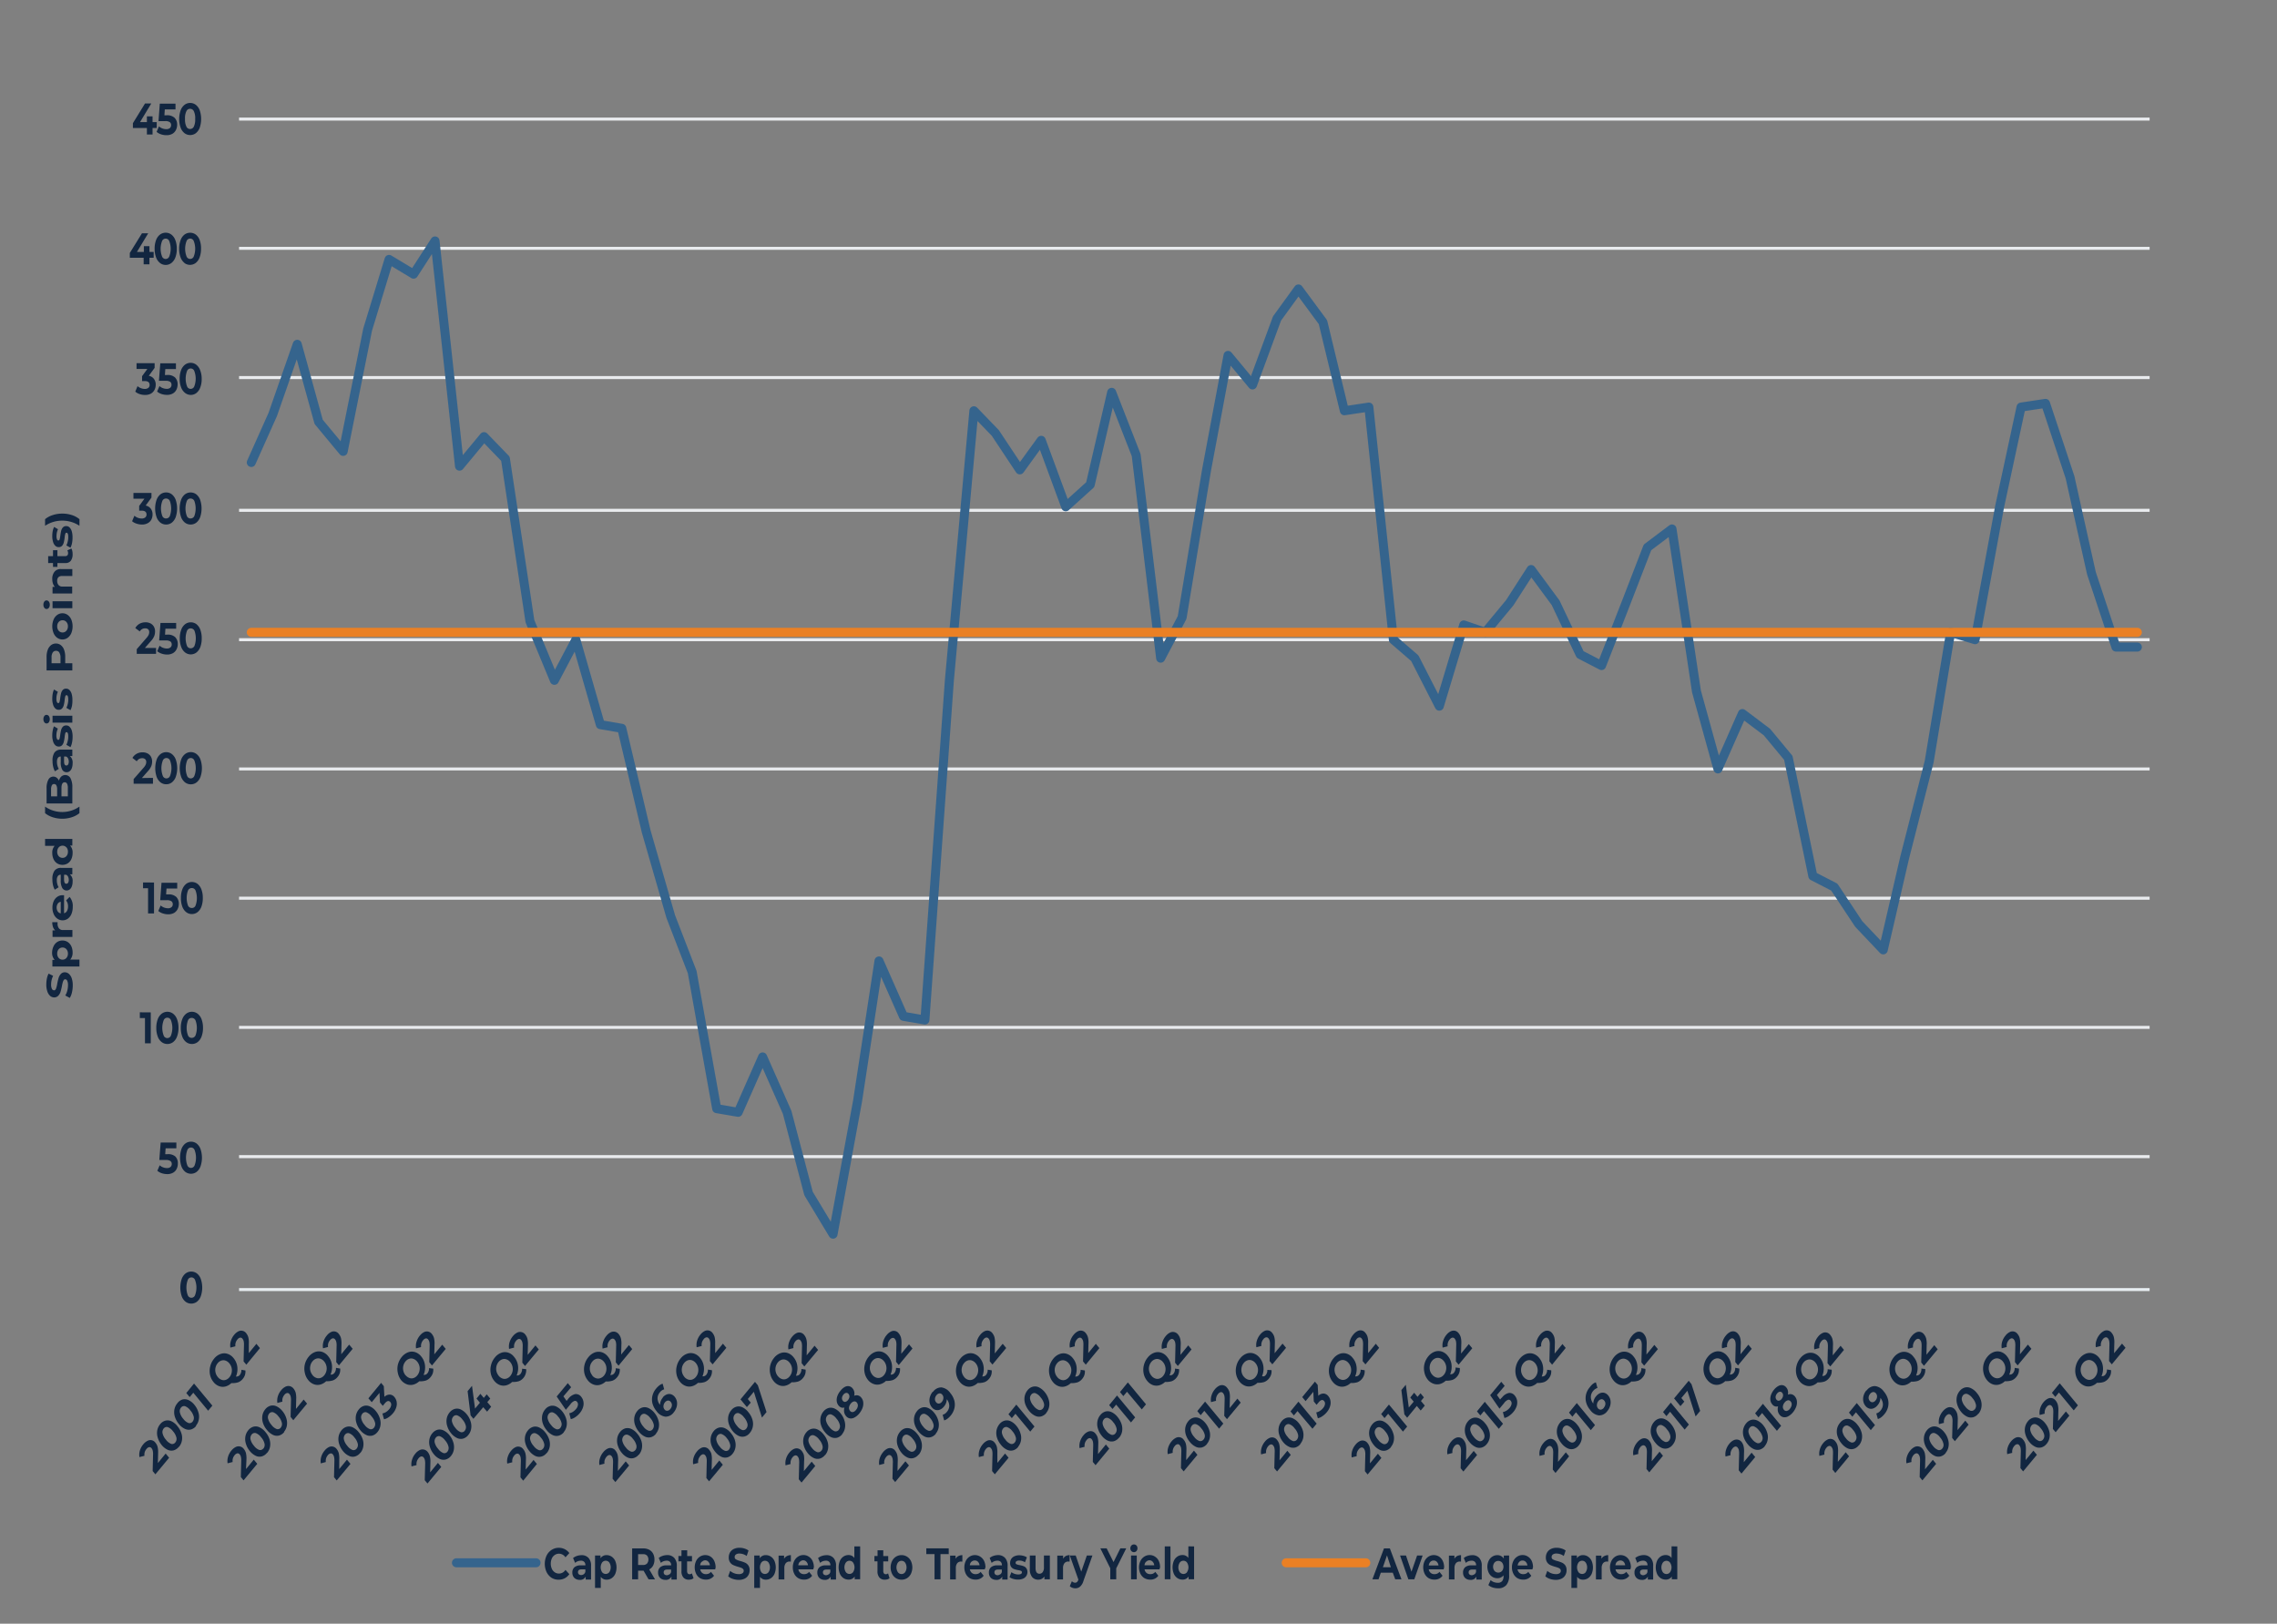 <?xml version="1.0" encoding="UTF-8"?>
<svg xmlns="http://www.w3.org/2000/svg" xmlns:xlink="http://www.w3.org/1999/xlink" id="Layer_1" data-name="Layer 1" viewBox="0 0 589 420">
  <rect x="0" y="0" width="589" height="420" fill="#808080" stroke="none"/>
  <defs>
    <style>.cls-1,.cls-2,.cls-3,.cls-5,.cls-6,.cls-8,.cls-9{fill:none;}.cls-1{clip-rule:evenodd;}.cls-2{fill-rule:evenodd;}.cls-4{clip-path:url(#clip-path);}.cls-5{stroke:#e9ebee;}.cls-5,.cls-6,.cls-8,.cls-9{stroke-linejoin:round;}.cls-5,.cls-6{stroke-width:0.78px;}.cls-6{stroke:#e7edf1;}.cls-7{clip-path:url(#clip-path-3);}.cls-8{stroke:#35648d;}.cls-8,.cls-9{stroke-linecap:round;stroke-width:2.33px;}.cls-9{stroke:#ea8024;}.cls-10{clip-path:url(#clip-path-6);}.cls-11{fill:#122640;}</style>
    <clipPath id="clip-path">
      <polygon class="cls-1" points="6 420 581 420 581 16 6 16 6 420 6 420"></polygon>
    </clipPath>
    <clipPath id="clip-path-3">
      <polygon class="cls-1" points="61.44 334.04 556.45 334.04 556.45 30.33 61.44 30.33 61.44 334.04 61.44 334.04"></polygon>
    </clipPath>
    <clipPath id="clip-path-6">
      <rect class="cls-3" x="6" y="16" width="575" height="404"></rect>
    </clipPath>
  </defs>
  <g class="cls-4">
    <path class="cls-5" d="M61.84,299.18H556.05M61.84,265.75H556.05M61.84,232.33H556.05M61.84,198.9H556.05M61.84,165.47H556.05M61.84,132H556.05M61.84,97.66H556.05M61.84,64.23H556.05M61.84,30.8H556.05"></path>
  </g>
  <g class="cls-4">
    <line class="cls-6" x1="61.84" y1="333.57" x2="556.05" y2="333.57"></line>
  </g>
  <g class="cls-7">
    <polyline class="cls-8" points="65 119.63 70.55 107.21 76.89 89.06 82.43 109.12 88.77 116.76 95.1 85.24 100.64 67.1 106.98 70.92 112.53 62.32 118.86 120.58 125.2 112.94 130.74 118.67 137.08 160.69 143.41 175.98 148.96 165.47 155.29 187.44 160.84 188.39 167.17 215.13 173.51 237.1 179.05 251.43 185.39 286.77 190.94 287.72 197.27 273.39 203.61 287.72 209.15 308.73 215.49 319.24 221.82 284.86 227.37 248.56 233.7 262.89 239.25 263.84 245.58 175.98 251.92 106.25 257.46 111.99 263.8 121.54 269.34 113.9 275.68 131.09 282.02 125.36 287.56 101.48 293.9 117.72 300.23 170.25 305.78 159.74 312.11 121.54 317.66 91.93 323.99 99.57 330.33 82.38 335.87 74.74 342.21 83.33 347.75 106.25 354.09 105.3 360.43 165.47 365.97 170.25 372.31 182.66 378.64 161.65 384.19 163.56 390.52 155.92 396.06 147.32 402.4 155.92 408.74 169.29 414.28 172.16 420.62 155.92 426.16 141.59 432.5 136.82 438.83 178.84 444.38 198.9 450.71 184.57 457.05 189.35 462.59 196.03 468.93 226.6 474.48 229.46 480.81 239.01 487.15 245.7 492.69 221.82 499.03 196.99 504.57 163.56 510.91 165.47 517.24 131.09 522.79 105.3 529.12 104.34 535.46 123.45 541 148.28 547.34 167.38 552.88 167.38"></polyline>
  </g>
  <g class="cls-7">
    <polyline class="cls-9" points="65 163.56 70.55 163.56 76.89 163.56 82.43 163.56 88.77 163.56 95.1 163.56 100.64 163.56 106.98 163.56 112.53 163.56 118.86 163.56 125.2 163.56 130.74 163.56 137.08 163.56 143.41 163.56 148.96 163.56 155.29 163.56 160.84 163.56 167.17 163.56 173.51 163.56 179.05 163.56 185.39 163.56 190.94 163.56 197.27 163.56 203.61 163.56 209.15 163.56 215.49 163.56 221.82 163.56 227.37 163.56 233.7 163.56 239.25 163.56 245.58 163.56 251.92 163.56 257.46 163.56 263.8 163.56 269.34 163.56 275.68 163.56 282.02 163.56 287.56 163.56 293.9 163.56 300.23 163.56 305.78 163.56 312.11 163.56 317.66 163.56 323.99 163.56 330.33 163.56 335.87 163.56 342.21 163.56 347.75 163.56 354.09 163.56 360.43 163.56 365.97 163.56 372.31 163.56 378.64 163.56 384.19 163.56 390.52 163.56 396.06 163.56 402.4 163.56 408.74 163.56 414.28 163.56 420.62 163.56 426.16 163.56 432.5 163.56 438.83 163.56 444.38 163.56 450.71 163.56 457.05 163.56 462.59 163.56 468.93 163.56 474.48 163.56 480.81 163.56 487.15 163.56 492.69 163.56 499.03 163.56 504.57 163.56 510.91 163.56 517.24 163.56 522.79 163.56 529.12 163.56 535.46 163.56 541 163.56 547.34 163.56 552.88 163.56"></polyline>
  </g>
  <g class="cls-4">
    <g class="cls-10">
      <path class="cls-11" d="M48,336.71a3.18,3.18,0,0,1-1-1.43,7.06,7.06,0,0,1,0-4.45,3.18,3.18,0,0,1,1-1.43,2.45,2.45,0,0,1,2.94,0,3.16,3.16,0,0,1,1,1.43,6.88,6.88,0,0,1,0,4.45,3.16,3.16,0,0,1-1,1.43,2.45,2.45,0,0,1-2.94,0ZM50.46,335a5.58,5.58,0,0,0,0-3.89,1,1,0,0,0-1.9,0,5.73,5.73,0,0,0,0,3.89,1,1,0,0,0,1.9,0Z"></path>
    </g>
  </g>
  <g class="cls-4">
    <g class="cls-10">
      <path class="cls-11" d="M45.35,299.14A2.44,2.44,0,0,1,46,301a3,3,0,0,1-.3,1.34,2.26,2.26,0,0,1-.93,1,3,3,0,0,1-1.53.36,4.63,4.63,0,0,1-1.38-.22,3.42,3.42,0,0,1-1.16-.64l.61-1.42a2.58,2.58,0,0,0,.87.53,2.75,2.75,0,0,0,1,.19,1.39,1.39,0,0,0,.91-.27,1,1,0,0,0,.34-.77.91.91,0,0,0-.35-.78,2,2,0,0,0-1.2-.27H41.21l.35-4.51h4.06v1.49H42.84l-.1,1.52h.54A2.8,2.8,0,0,1,45.35,299.14Z"></path>
      <path class="cls-11" d="M47.93,303.12a3.23,3.23,0,0,1-1-1.43,7.09,7.09,0,0,1,0-4.46,3.23,3.23,0,0,1,1-1.43,2.45,2.45,0,0,1,2.94,0,3.22,3.22,0,0,1,1,1.43,6.91,6.91,0,0,1,0,4.46,3.22,3.22,0,0,1-1,1.43,2.45,2.45,0,0,1-2.94,0Zm2.42-1.71a5.61,5.61,0,0,0,0-3.9,1,1,0,0,0-1.9,0,5.76,5.76,0,0,0,0,3.9,1,1,0,0,0,1.9,0Z"></path>
    </g>
  </g>
  <g class="cls-4">
    <g class="cls-10">
      <path class="cls-11" d="M39,261.87v8H37.5v-6.53H36.17v-1.49Z"></path>
      <path class="cls-11" d="M41.8,269.54a3.16,3.16,0,0,1-1-1.43,6.16,6.16,0,0,1-.37-2.23,6.23,6.23,0,0,1,.37-2.23,3.19,3.19,0,0,1,1-1.42,2.43,2.43,0,0,1,3,0,3.19,3.19,0,0,1,1,1.42,6.23,6.23,0,0,1,.37,2.23,6.16,6.16,0,0,1-.37,2.23,3.16,3.16,0,0,1-1,1.43,2.47,2.47,0,0,1-3,0Zm2.43-1.71a5.61,5.61,0,0,0,0-3.9,1,1,0,0,0-1.9,0,5.61,5.61,0,0,0,0,3.9,1,1,0,0,0,1.9,0Z"></path>
      <path class="cls-11" d="M48.14,269.54a3.16,3.16,0,0,1-1-1.43,6,6,0,0,1-.37-2.23,6,6,0,0,1,.37-2.23,3.19,3.19,0,0,1,1-1.42,2.43,2.43,0,0,1,3,0,3.19,3.19,0,0,1,1,1.42,6.23,6.23,0,0,1,.37,2.23,6.16,6.16,0,0,1-.37,2.23,3.16,3.16,0,0,1-1,1.43,2.47,2.47,0,0,1-3,0Zm2.43-1.71a5.61,5.61,0,0,0,0-3.9,1.06,1.06,0,0,0-1-.63,1,1,0,0,0-.94.63,5.61,5.61,0,0,0,0,3.9,1,1,0,0,0,.94.63A1.06,1.06,0,0,0,50.57,267.83Z"></path>
    </g>
  </g>
  <g class="cls-4">
    <g class="cls-10">
      <path class="cls-11" d="M39.84,228.28v8H38.3v-6.53H37v-1.49Z"></path>
      <path class="cls-11" d="M45.59,232a2.48,2.48,0,0,1,.67,1.81,2.93,2.93,0,0,1-.31,1.33,2.38,2.38,0,0,1-.92,1,3.05,3.05,0,0,1-1.54.36,4.34,4.34,0,0,1-1.38-.23,3.4,3.4,0,0,1-1.16-.63l.61-1.42a3,3,0,0,0,.88.53,2.87,2.87,0,0,0,1,.19,1.34,1.34,0,0,0,.91-.28.92.92,0,0,0,.34-.77.9.9,0,0,0-.35-.77,2,2,0,0,0-1.2-.27h-1.7l.34-4.51h4.06v1.49H43.07l-.1,1.52h.54A2.83,2.83,0,0,1,45.59,232Z"></path>
      <path class="cls-11" d="M48.16,235.94a3.22,3.22,0,0,1-1-1.42,6.24,6.24,0,0,1-.36-2.23,6.17,6.17,0,0,1,.36-2.23,3.31,3.31,0,0,1,1-1.43,2.45,2.45,0,0,1,2.94,0,3.31,3.31,0,0,1,1,1.43,6.17,6.17,0,0,1,.36,2.23,6.24,6.24,0,0,1-.36,2.23,3.22,3.22,0,0,1-1,1.42,2.41,2.41,0,0,1-2.94,0Zm2.42-1.7a5.61,5.61,0,0,0,0-3.9,1,1,0,0,0-.95-.63,1.07,1.07,0,0,0-1,.63,5.76,5.76,0,0,0,0,3.9,1.07,1.07,0,0,0,1,.63A1,1,0,0,0,50.58,234.24Z"></path>
    </g>
  </g>
  <g class="cls-4">
    <g class="cls-10">
      <path class="cls-11" d="M39.57,201.21v1.51h-5v-1.2l2.56-2.92a3.12,3.12,0,0,0,.55-.81,1.66,1.66,0,0,0,.15-.67,1,1,0,0,0-.27-.74,1.13,1.13,0,0,0-.8-.26,1.63,1.63,0,0,0-.79.2,1.78,1.78,0,0,0-.59.6l-1.12-.87A2.83,2.83,0,0,1,35.31,195a3,3,0,0,1,1.57-.4,2.79,2.79,0,0,1,1.29.29,2.17,2.17,0,0,1,.87.83,2.53,2.53,0,0,1,.31,1.26,3.31,3.31,0,0,1-.23,1.22,4.66,4.66,0,0,1-.89,1.31l-1.53,1.74Z"></path>
      <path class="cls-11" d="M41.52,202.37a3.22,3.22,0,0,1-1-1.43,7.09,7.09,0,0,1,0-4.46,3.13,3.13,0,0,1,1-1.42,2.38,2.38,0,0,1,1.48-.5,2.35,2.35,0,0,1,1.47.5,3.13,3.13,0,0,1,1,1.42,6.91,6.91,0,0,1,0,4.46,3.22,3.22,0,0,1-1,1.43,2.35,2.35,0,0,1-1.47.49A2.37,2.37,0,0,1,41.52,202.37ZM44,200.66a5.61,5.61,0,0,0,0-3.9,1,1,0,0,0-1.9,0,5.61,5.61,0,0,0,0,3.9,1,1,0,0,0,1.9,0Z"></path>
      <path class="cls-11" d="M47.86,202.37a3.22,3.22,0,0,1-1-1.43,6.91,6.91,0,0,1,0-4.46,3.13,3.13,0,0,1,1-1.42,2.43,2.43,0,0,1,3,0,3.13,3.13,0,0,1,1,1.42,6.91,6.91,0,0,1,0,4.46,3.22,3.22,0,0,1-1,1.43,2.47,2.47,0,0,1-3,0Zm2.43-1.71a5.61,5.61,0,0,0,0-3.9,1,1,0,0,0-1.9,0,5.61,5.61,0,0,0,0,3.9,1,1,0,0,0,1.9,0Z"></path>
    </g>
  </g>
  <g class="cls-4">
    <g class="cls-10">
      <path class="cls-11" d="M40.37,167.61v1.52h-5v-1.21L37.91,165a3.31,3.31,0,0,0,.55-.81,1.79,1.79,0,0,0,.14-.67,1,1,0,0,0-.27-.74,1.12,1.12,0,0,0-.79-.25,1.5,1.5,0,0,0-.79.2,1.55,1.55,0,0,0-.59.6L35,162.46a2.83,2.83,0,0,1,1.07-1.1,3.13,3.13,0,0,1,1.57-.39,2.71,2.71,0,0,1,1.3.29,2.12,2.12,0,0,1,.86.82,2.45,2.45,0,0,1,.31,1.26,3.36,3.36,0,0,1-.23,1.23,4.57,4.57,0,0,1-.88,1.3l-1.53,1.74Z"></path>
      <path class="cls-11" d="M45.31,164.8a2.48,2.48,0,0,1,.67,1.81,2.8,2.8,0,0,1-.31,1.33,2.3,2.3,0,0,1-.92,1,3.05,3.05,0,0,1-1.54.37,4.34,4.34,0,0,1-1.38-.23,3.5,3.5,0,0,1-1.16-.63l.61-1.43a2.84,2.84,0,0,0,1.89.73,1.39,1.39,0,0,0,.91-.28.92.92,0,0,0,.34-.77.93.93,0,0,0-.35-.78,2.09,2.09,0,0,0-1.2-.26h-1.7l.34-4.52h4.06v1.49H42.79l-.1,1.53h.54A2.79,2.79,0,0,1,45.31,164.8Z"></path>
      <path class="cls-11" d="M47.88,168.77a3.19,3.19,0,0,1-1-1.42,6,6,0,0,1-.37-2.23,6,6,0,0,1,.37-2.23,3.16,3.16,0,0,1,1-1.43,2.45,2.45,0,0,1,2.94,0,3.26,3.26,0,0,1,1,1.43,6.17,6.17,0,0,1,.36,2.23,6.24,6.24,0,0,1-.36,2.23,3.28,3.28,0,0,1-1,1.42,2.41,2.41,0,0,1-2.94,0Zm2.43-1.71a5.73,5.73,0,0,0,0-3.89,1.07,1.07,0,0,0-1-.63,1,1,0,0,0-.94.63,5.58,5.58,0,0,0,0,3.89,1,1,0,0,0,.94.63A1.07,1.07,0,0,0,50.31,167.06Z"></path>
    </g>
  </g>
  <g class="cls-4">
    <g class="cls-10">
      <path class="cls-11" d="M39,131.57a2.43,2.43,0,0,1,.46,1.52,2.84,2.84,0,0,1-.3,1.29,2.22,2.22,0,0,1-.93.94,3,3,0,0,1-1.52.36,4.34,4.34,0,0,1-1.38-.23,3.24,3.24,0,0,1-1.16-.63l.6-1.42a2.79,2.79,0,0,0,.88.53,2.75,2.75,0,0,0,1,.19,1.39,1.39,0,0,0,.91-.27.93.93,0,0,0,.34-.76c0-.66-.42-1-1.25-1H36v-1.22L37.36,129H34.52v-1.49h4.66v1.2l-1.5,2.06A2.15,2.15,0,0,1,39,131.57Z"></path>
      <path class="cls-11" d="M41.5,135.19a3.22,3.22,0,0,1-1-1.43,6.91,6.91,0,0,1,0-4.46,3.22,3.22,0,0,1,1-1.43,2.35,2.35,0,0,1,1.47-.49,2.39,2.39,0,0,1,1.48.49,3.3,3.3,0,0,1,1,1.43,7.09,7.09,0,0,1,0,4.46,3.3,3.3,0,0,1-1,1.43,2.46,2.46,0,0,1-1.48.49A2.41,2.41,0,0,1,41.5,135.19Zm2.43-1.71a5.76,5.76,0,0,0,0-3.9,1.06,1.06,0,0,0-1-.63,1,1,0,0,0-.94.63,5.61,5.61,0,0,0,0,3.9,1,1,0,0,0,.94.63A1.06,1.06,0,0,0,43.93,133.48Z"></path>
      <path class="cls-11" d="M47.84,135.19a3.22,3.22,0,0,1-1-1.43,6.91,6.91,0,0,1,0-4.46,3.22,3.22,0,0,1,1-1.43,2.45,2.45,0,0,1,2.94,0,3.31,3.31,0,0,1,1,1.43,7.09,7.09,0,0,1,0,4.46,3.31,3.31,0,0,1-1,1.43,2.45,2.45,0,0,1-2.94,0Zm2.43-1.71a5.76,5.76,0,0,0,0-3.9,1.07,1.07,0,0,0-1-.63,1,1,0,0,0-.94.63,5.61,5.61,0,0,0,0,3.9,1,1,0,0,0,.94.63A1.07,1.07,0,0,0,50.27,133.48Z"></path>
    </g>
  </g>
  <g class="cls-4">
    <g class="cls-10">
      <path class="cls-11" d="M39.81,98a2.46,2.46,0,0,1,.47,1.52,2.79,2.79,0,0,1-.3,1.29,2.36,2.36,0,0,1-.93,1,3.12,3.12,0,0,1-1.53.35,4.33,4.33,0,0,1-1.38-.22,3.21,3.21,0,0,1-1.15-.64l.59-1.42a2.72,2.72,0,0,0,.88.53,2.84,2.84,0,0,0,1,.19,1.41,1.41,0,0,0,.91-.27.92.92,0,0,0,.33-.76c0-.66-.41-1-1.24-1h-.71V97.3l1.37-1.87H35.32V93.94H40v1.21l-1.51,2.06A2.07,2.07,0,0,1,39.81,98Z"></path>
      <path class="cls-11" d="M45.27,97.63a2.45,2.45,0,0,1,.67,1.81,3,3,0,0,1-.3,1.34,2.26,2.26,0,0,1-.93,1,3,3,0,0,1-1.53.36,4.44,4.44,0,0,1-1.39-.22,3.3,3.3,0,0,1-1.15-.64l.61-1.42a2.58,2.58,0,0,0,.87.53,2.75,2.75,0,0,0,1,.19,1.39,1.39,0,0,0,.91-.27.94.94,0,0,0,.33-.77.93.93,0,0,0-.34-.78,2.1,2.1,0,0,0-1.21-.26h-1.7l.35-4.52h4.05v1.49H42.76L42.66,97h.54A2.8,2.8,0,0,1,45.27,97.63Z"></path>
      <path class="cls-11" d="M47.84,101.61a3.24,3.24,0,0,1-1-1.43A6.17,6.17,0,0,1,46.47,98a6.24,6.24,0,0,1,.36-2.23,3.26,3.26,0,0,1,1-1.42,2.4,2.4,0,0,1,1.48-.5,2.35,2.35,0,0,1,1.47.5,3.19,3.19,0,0,1,1,1.42A6,6,0,0,1,52.17,98a6,6,0,0,1-.37,2.23,3.16,3.16,0,0,1-1,1.43,2.35,2.35,0,0,1-1.47.49A2.39,2.39,0,0,1,47.84,101.61Zm2.43-1.71a5.61,5.61,0,0,0,0-3.9,1,1,0,0,0-1.9,0,5.76,5.76,0,0,0,0,3.9,1,1,0,0,0,1.9,0Z"></path>
    </g>
  </g>
  <g class="cls-4">
    <g class="cls-10">
      <path class="cls-11" d="M39.75,66.68H38.66v1.69h-1.5V66.68H33.58V65.43l3.14-5.08h1.61l-2.91,4.82h1.79v-1.5h1.45v1.5h1.09Z"></path>
      <path class="cls-11" d="M41.37,68a3.19,3.19,0,0,1-1-1.42A6.24,6.24,0,0,1,40,64.36a6.17,6.17,0,0,1,.36-2.23,3.16,3.16,0,0,1,1-1.43,2.47,2.47,0,0,1,3,0,3.16,3.16,0,0,1,1,1.43,6,6,0,0,1,.37,2.23,6,6,0,0,1-.37,2.23,3.19,3.19,0,0,1-1,1.42,2.43,2.43,0,0,1-3,0ZM43.8,66.3a5.58,5.58,0,0,0,0-3.89,1,1,0,0,0-1.9,0,5.58,5.58,0,0,0,0,3.89,1,1,0,0,0,1.9,0Z"></path>
      <path class="cls-11" d="M47.71,68a3.19,3.19,0,0,1-1-1.42,6.23,6.23,0,0,1-.37-2.23,6.16,6.16,0,0,1,.37-2.23,3.16,3.16,0,0,1,1-1.43,2.47,2.47,0,0,1,2.95,0,3.16,3.16,0,0,1,1,1.43A6.16,6.16,0,0,1,52,64.36a6.23,6.23,0,0,1-.37,2.23,3.19,3.19,0,0,1-1,1.42,2.43,2.43,0,0,1-2.95,0Zm2.43-1.71a5.58,5.58,0,0,0,0-3.89,1,1,0,0,0-1.9,0,5.58,5.58,0,0,0,0,3.89,1,1,0,0,0,1.9,0Z"></path>
    </g>
  </g>
  <g class="cls-4">
    <g class="cls-10">
      <path class="cls-11" d="M40.54,33.11H39.46v1.68H38V33.11H34.38V31.86l3.13-5.09h1.62l-2.91,4.82H38v-1.5h1.46v1.5h1.08Z"></path>
      <path class="cls-11" d="M45.15,30.46a2.48,2.48,0,0,1,.67,1.81,2.84,2.84,0,0,1-.31,1.34,2.3,2.3,0,0,1-.92,1,3.05,3.05,0,0,1-1.54.36,4.33,4.33,0,0,1-1.38-.22,3.34,3.34,0,0,1-1.16-.64l.61-1.42a2.9,2.9,0,0,0,1.89.72,1.44,1.44,0,0,0,.92-.27,1,1,0,0,0,.33-.77.92.92,0,0,0-.35-.78,2,2,0,0,0-1.2-.26H41l.34-4.52h4.06v1.49H42.63l-.1,1.52h.54A2.83,2.83,0,0,1,45.15,30.46Z"></path>
      <path class="cls-11" d="M47.72,34.44a3.22,3.22,0,0,1-1-1.43,6.91,6.91,0,0,1,0-4.46,3.13,3.13,0,0,1,1-1.42,2.35,2.35,0,0,1,1.47-.5,2.4,2.4,0,0,1,1.48.5,3.21,3.21,0,0,1,1,1.42,7.09,7.09,0,0,1,0,4.46,3.3,3.3,0,0,1-1,1.43,2.39,2.39,0,0,1-1.48.49A2.35,2.35,0,0,1,47.72,34.44Zm2.43-1.71a4.23,4.23,0,0,0,.34-1.95,4.23,4.23,0,0,0-.34-2,1.06,1.06,0,0,0-1-.63,1,1,0,0,0-.94.63,4.08,4.08,0,0,0-.35,2,4.08,4.08,0,0,0,.35,1.95,1,1,0,0,0,.94.63A1.06,1.06,0,0,0,50.15,32.73Z"></path>
    </g>
  </g>
  <g class="cls-4">
    <path class="cls-11" d="M42.86,376l.89,1.07-3.56,4.29-.7-.85.1-4.25a3.73,3.73,0,0,0-.09-1.05,1.48,1.48,0,0,0-.29-.59.64.64,0,0,0-.62-.29,1.17,1.17,0,0,0-.71.49,2.28,2.28,0,0,0-.45.82,2.35,2.35,0,0,0-.06.92l-1.3.34a3.91,3.91,0,0,1,.11-1.69,4.64,4.64,0,0,1,.88-1.61,3.29,3.29,0,0,1,1.09-.9,1.58,1.58,0,0,1,2.05.47,2.92,2.92,0,0,1,.56,1.06,6,6,0,0,1,.14,1.68l-.06,2.53,2-2.44Zm3.39-1.75a2.65,2.65,0,0,1-1.33.91,2.28,2.28,0,0,1-1.55-.15,4.32,4.32,0,0,1-1.57-1.26,5.58,5.58,0,0,1-1-1.89,4,4,0,0,1-.12-1.87,3.48,3.48,0,0,1,.76-1.61,2.56,2.56,0,0,1,1.33-.9,2.28,2.28,0,0,1,1.55.14,4.25,4.25,0,0,1,1.56,1.27,5.26,5.26,0,0,1,1.05,1.89,3.75,3.75,0,0,1,.12,1.87,3.43,3.43,0,0,1-.75,1.6Zm-.92-1.11a1.48,1.48,0,0,0,.31-1.26,3.89,3.89,0,0,0-.9-1.67,3,3,0,0,0-1.39-1.08,1,1,0,0,0-1,.36,1.46,1.46,0,0,0-.3,1.26,3.75,3.75,0,0,0,.89,1.67,3,3,0,0,0,1.39,1.08,1,1,0,0,0,1-.36Zm5.4-4.29a2.65,2.65,0,0,1-1.33.91,2.34,2.34,0,0,1-1.55-.15,4.32,4.32,0,0,1-1.57-1.26,5.58,5.58,0,0,1-1.05-1.89,4,4,0,0,1-.12-1.87,3.58,3.58,0,0,1,.76-1.61A2.65,2.65,0,0,1,47.2,362a2.35,2.35,0,0,1,1.55.15,4.21,4.21,0,0,1,1.56,1.26,5.26,5.26,0,0,1,1,1.89,3.76,3.76,0,0,1,.12,1.87,3.46,3.46,0,0,1-.75,1.61Zm-.92-1.11a1.5,1.5,0,0,0,.31-1.26,3.84,3.84,0,0,0-.9-1.67,3,3,0,0,0-1.39-1.09,1,1,0,0,0-1,.37,1.44,1.44,0,0,0-.3,1.25,3.73,3.73,0,0,0,.89,1.68,3,3,0,0,0,1.39,1.08,1,1,0,0,0,1-.36Zm.42-9.82,4.7,5.67-1.09,1.31L50,360.25l-.94,1.13-.87-1.05,2-2.45Zm13.25-3.43a3,3,0,0,1-.12,1.19,3,3,0,0,1-.57,1,2.81,2.81,0,0,1-1.17.87,4.86,4.86,0,0,1-1.77.21,3.48,3.48,0,0,1-1.55.88,2.68,2.68,0,0,1-1.63-.09,3.3,3.3,0,0,1-1.43-1.05,4.36,4.36,0,0,1-.91-1.9,4.78,4.78,0,0,1,.05-2.16,5,5,0,0,1,1-2,3.76,3.76,0,0,1,1.64-1.2,2.75,2.75,0,0,1,1.79-.06,3.24,3.24,0,0,1,1.58,1.09,4.37,4.37,0,0,1,1,2.29,4.89,4.89,0,0,1-.36,2.51,1.29,1.29,0,0,0,.58-.09,1.09,1.09,0,0,0,.41-.31,2,2,0,0,0,.42-1.35Zm-7.13,1.72a2.16,2.16,0,0,0,1,.71,1.61,1.61,0,0,0,1.06,0,2.08,2.08,0,0,0,.94-.68,2.55,2.55,0,0,0,.56-1.14,2.77,2.77,0,0,0,0-1.28,2.82,2.82,0,0,0-.59-1.17,2.21,2.21,0,0,0-1-.71,1.61,1.61,0,0,0-1.06,0,2,2,0,0,0-.95.67,2.77,2.77,0,0,0-.55,2.42,2.71,2.71,0,0,0,.59,1.17Zm10-8.57.89,1.07L63.72,353l-.71-.85.1-4.26a4.15,4.15,0,0,0-.08-1,1.69,1.69,0,0,0-.3-.6.67.67,0,0,0-.62-.29,1.23,1.23,0,0,0-.71.5,2.15,2.15,0,0,0-.44.81,2.24,2.24,0,0,0-.07.93l-1.3.34a3.77,3.77,0,0,1,.12-1.69,4.49,4.49,0,0,1,.87-1.62,3.39,3.39,0,0,1,1.09-.9,1.61,1.61,0,0,1,2,.47,3,3,0,0,1,.56,1.07,5.56,5.56,0,0,1,.14,1.67L64.36,350l2-2.44Z"></path>
  </g>
  <g class="cls-4">
    <path class="cls-11" d="M65.66,377.57l.89,1.07L63,382.92l-.7-.85.1-4.25a3.65,3.65,0,0,0-.09-1,1.53,1.53,0,0,0-.29-.6.68.68,0,0,0-.63-.29,1.27,1.27,0,0,0-.71.49,2.42,2.42,0,0,0-.44.82,2.21,2.21,0,0,0-.06.93l-1.31.34a3.9,3.9,0,0,1,.12-1.69,4.44,4.44,0,0,1,.88-1.62,3.29,3.29,0,0,1,1.09-.9,1.63,1.63,0,0,1,1.09-.15,1.66,1.66,0,0,1,1,.62,3.08,3.08,0,0,1,.56,1.06,6,6,0,0,1,.14,1.68L63.64,380l2-2.44Zm3.39-1.76a2.58,2.58,0,0,1-1.33.91,2.27,2.27,0,0,1-1.55-.14,4.47,4.47,0,0,1-1.57-1.27,5.26,5.26,0,0,1-1-1.89,4,4,0,0,1-.12-1.87,3.43,3.43,0,0,1,.75-1.6,2.63,2.63,0,0,1,1.33-.91,2.25,2.25,0,0,1,1.56.15,4.29,4.29,0,0,1,1.56,1.26,5.26,5.26,0,0,1,1.05,1.89,4,4,0,0,1,.12,1.87,3.43,3.43,0,0,1-.75,1.6Zm-.92-1.11a1.48,1.48,0,0,0,.3-1.26,3.75,3.75,0,0,0-.89-1.67,3,3,0,0,0-1.39-1.08,1,1,0,0,0-1.05.37,1.5,1.5,0,0,0-.3,1.25,3.89,3.89,0,0,0,.9,1.67,3,3,0,0,0,1.39,1.08,1,1,0,0,0,1-.36Zm5.4-4.29a2.65,2.65,0,0,1-1.33.91,2.28,2.28,0,0,1-1.55-.15,4.32,4.32,0,0,1-1.57-1.26A5.26,5.26,0,0,1,68,368a4,4,0,0,1-.12-1.87,3.46,3.46,0,0,1,.75-1.61,2.6,2.6,0,0,1,1.33-.9,2.31,2.31,0,0,1,1.56.14,4.33,4.33,0,0,1,1.56,1.27,5.26,5.26,0,0,1,1,1.89,4,4,0,0,1,.12,1.87,3.43,3.43,0,0,1-.75,1.6Zm-.92-1.11a1.48,1.48,0,0,0,.3-1.26,3.75,3.75,0,0,0-.89-1.67,3,3,0,0,0-1.39-1.08,1,1,0,0,0-1,.36,1.51,1.51,0,0,0-.3,1.26,3.89,3.89,0,0,0,.9,1.67,3,3,0,0,0,1.39,1.08,1,1,0,0,0,1-.36ZM78.54,362l.89,1.07-3.56,4.29-.7-.85.1-4.25a3.69,3.69,0,0,0-.09-1.05,1.48,1.48,0,0,0-.29-.59.65.65,0,0,0-.62-.29,1.21,1.21,0,0,0-.72.49,2.42,2.42,0,0,0-.44.82,2.18,2.18,0,0,0-.06.92l-1.3.34a3.91,3.91,0,0,1,.11-1.69,4.48,4.48,0,0,1,.88-1.61,3.29,3.29,0,0,1,1.09-.9,1.71,1.71,0,0,1,1.09-.16,1.73,1.73,0,0,1,1,.63,3.08,3.08,0,0,1,.56,1.06,6,6,0,0,1,.14,1.68l-.06,2.53,2-2.44ZM88,354a3.16,3.16,0,0,1-.12,1.19,3,3,0,0,1-.57,1,2.77,2.77,0,0,1-1.18.87,4.83,4.83,0,0,1-1.76.21,3.48,3.48,0,0,1-1.55.88,2.75,2.75,0,0,1-1.63-.09,3.3,3.3,0,0,1-1.43-1.05,4.24,4.24,0,0,1-.91-1.91,4.78,4.78,0,0,1,0-2.16,4.92,4.92,0,0,1,1-2,3.85,3.85,0,0,1,1.63-1.21,2.92,2.92,0,0,1,1.8-.06,3.27,3.27,0,0,1,1.58,1.1,4.34,4.34,0,0,1,1,2.29,4.91,4.91,0,0,1-.36,2.51,1.55,1.55,0,0,0,.57-.09,1.07,1.07,0,0,0,.42-.32,2,2,0,0,0,.42-1.34Zm-7.14,1.72a2.21,2.21,0,0,0,1,.71,1.7,1.7,0,0,0,1.07,0,2.16,2.16,0,0,0,.94-.68,2.77,2.77,0,0,0,.56-1.14,2.64,2.64,0,0,0,0-1.28,2.8,2.8,0,0,0-.58-1.17,2.21,2.21,0,0,0-1-.71,1.7,1.7,0,0,0-1.07,0,2.08,2.08,0,0,0-.94.68,2.55,2.55,0,0,0-.56,1.14,2.77,2.77,0,0,0,0,1.28,3,3,0,0,0,.59,1.17Zm9.48-7.9.89,1.07-3.56,4.29-.7-.85.1-4.26a3.65,3.65,0,0,0-.09-1,1.42,1.42,0,0,0-.29-.59.67.67,0,0,0-.62-.3,1.28,1.28,0,0,0-.72.5,2.47,2.47,0,0,0-.44.81,2.41,2.41,0,0,0-.06.93l-1.3.34a3.91,3.91,0,0,1,.11-1.69,4.48,4.48,0,0,1,.88-1.61,3.06,3.06,0,0,1,1.09-.9,1.58,1.58,0,0,1,2,.47,3,3,0,0,1,.56,1.06,6,6,0,0,1,.14,1.68l-.06,2.53,2-2.44Z"></path>
  </g>
  <g class="cls-4">
    <path class="cls-11" d="M89.77,377.59l.89,1.07-3.56,4.28-.7-.85.1-4.25a3.62,3.62,0,0,0-.09-1,1.53,1.53,0,0,0-.29-.6.66.66,0,0,0-.62-.29,1.26,1.26,0,0,0-.72.49,2.42,2.42,0,0,0-.44.82,2.35,2.35,0,0,0-.06.92l-1.3.35a3.89,3.89,0,0,1,.11-1.69,4.44,4.44,0,0,1,.88-1.62,3.29,3.29,0,0,1,1.09-.9,1.61,1.61,0,0,1,2,.47,2.92,2.92,0,0,1,.56,1.06,6,6,0,0,1,.14,1.68L87.75,380l2-2.44Zm3.39-1.76a2.58,2.58,0,0,1-1.33.91,2.22,2.22,0,0,1-1.55-.15,4.32,4.32,0,0,1-1.57-1.26,5.58,5.58,0,0,1-1-1.89,4,4,0,0,1-.12-1.87,3.53,3.53,0,0,1,.75-1.6,2.61,2.61,0,0,1,1.34-.91,2.28,2.28,0,0,1,1.55.14,4.36,4.36,0,0,1,1.56,1.27,5.26,5.26,0,0,1,1.05,1.89,3.87,3.87,0,0,1,.12,1.87,3.43,3.43,0,0,1-.75,1.6Zm-.92-1.11a1.48,1.48,0,0,0,.31-1.26,3.89,3.89,0,0,0-.9-1.67,3,3,0,0,0-1.39-1.08,1,1,0,0,0-1,.37,1.43,1.43,0,0,0-.3,1.25,3.75,3.75,0,0,0,.89,1.67,3,3,0,0,0,1.39,1.08,1,1,0,0,0,1-.36Zm5.4-4.29a2.65,2.65,0,0,1-1.33.91,2.34,2.34,0,0,1-1.55-.15,4.32,4.32,0,0,1-1.57-1.26,5.58,5.58,0,0,1-1-1.89,4,4,0,0,1-.12-1.87,3.48,3.48,0,0,1,.76-1.61,2.61,2.61,0,0,1,1.33-.91,2.35,2.35,0,0,1,1.55.15,4.21,4.21,0,0,1,1.56,1.26,5.34,5.34,0,0,1,1,1.89,3.8,3.8,0,0,1,.12,1.88,3.48,3.48,0,0,1-.75,1.6Zm-.92-1.11a1.5,1.5,0,0,0,.31-1.26,3.84,3.84,0,0,0-.9-1.67,3,3,0,0,0-1.39-1.09,1,1,0,0,0-1,.37,1.44,1.44,0,0,0-.3,1.25,3.73,3.73,0,0,0,.89,1.68,3,3,0,0,0,1.39,1.08,1,1,0,0,0,1-.36Zm2.71-8a2,2,0,0,1,1.41-.59,1.65,1.65,0,0,1,1.22.68,2.63,2.63,0,0,1,.54,1.17,3,3,0,0,1-.1,1.46,4.26,4.26,0,0,1-.87,1.55,5.34,5.34,0,0,1-1.11,1,3.1,3.1,0,0,1-1.19.53l-.41-1.51a2.56,2.56,0,0,0,.94-.37,3.62,3.62,0,0,0,.83-.74,2.08,2.08,0,0,0,.49-1,1,1,0,0,0-.21-.82c-.39-.47-.88-.35-1.46.36l-.5.6-.72-.86-.13-2.49-2,2.41-.87-1,3.29-4,.7.85.15,2.74Zm12.64-7.3a3,3,0,0,1-.12,1.19,3.12,3.12,0,0,1-.57,1,2.81,2.81,0,0,1-1.17.87,4.89,4.89,0,0,1-1.77.21,3.46,3.46,0,0,1-1.55.87,2.75,2.75,0,0,1-1.63-.08,3.47,3.47,0,0,1-1.43-1,4.4,4.4,0,0,1-.91-1.91,4.78,4.78,0,0,1,0-2.16,5,5,0,0,1,1-2,3.87,3.87,0,0,1,1.64-1.21,2.75,2.75,0,0,1,1.79-.06,3.27,3.27,0,0,1,1.58,1.1,4.34,4.34,0,0,1,1,2.29,4.92,4.92,0,0,1-.36,2.51,1.64,1.64,0,0,0,.58-.09,1.12,1.12,0,0,0,.41-.32,2,2,0,0,0,.42-1.34Zm-7.14,1.72a2.32,2.32,0,0,0,1,.71,1.61,1.61,0,0,0,1.06,0,2.06,2.06,0,0,0,.94-.67,2.65,2.65,0,0,0,.56-1.14,2.77,2.77,0,0,0,0-1.28,2.82,2.82,0,0,0-.59-1.17,2.21,2.21,0,0,0-1-.71,1.61,1.61,0,0,0-1.06,0,2.06,2.06,0,0,0-.95.68,2.65,2.65,0,0,0-.56,1.14,2.77,2.77,0,0,0,0,1.28,2.8,2.8,0,0,0,.58,1.17Zm9.48-7.9.89,1.07-3.56,4.29-.7-.85.1-4.26a4.15,4.15,0,0,0-.08-1,1.69,1.69,0,0,0-.3-.6.67.67,0,0,0-.62-.29,1.23,1.23,0,0,0-.71.5,2.15,2.15,0,0,0-.44.81,2.24,2.24,0,0,0-.07.93l-1.3.34a3.77,3.77,0,0,1,.12-1.69,4.49,4.49,0,0,1,.87-1.62,3.39,3.39,0,0,1,1.09-.9,1.61,1.61,0,0,1,2,.47,3,3,0,0,1,.56,1.07,5.56,5.56,0,0,1,.14,1.67l-.06,2.54,2-2.44Z"></path>
  </g>
  <g class="cls-4">
    <path class="cls-11" d="M113.25,378.37l.89,1.07-3.56,4.29-.71-.85.11-4.26a4.06,4.06,0,0,0-.09-1,1.53,1.53,0,0,0-.29-.6.7.7,0,0,0-.63-.29,1.25,1.25,0,0,0-.71.5,2.37,2.37,0,0,0-.44.81,2.06,2.06,0,0,0-.06.93l-1.31.34a3.76,3.76,0,0,1,.12-1.69,4.44,4.44,0,0,1,.88-1.62,3.29,3.29,0,0,1,1.09-.9,1.63,1.63,0,0,1,1.09-.15,1.69,1.69,0,0,1,1,.62,2.9,2.9,0,0,1,.55,1.06,5.58,5.58,0,0,1,.15,1.68l-.06,2.54,2-2.44Zm3.39-1.75a2.6,2.6,0,0,1-1.33.9,2.31,2.31,0,0,1-1.56-.14,4.33,4.33,0,0,1-1.56-1.27,5.3,5.3,0,0,1-1-1.88,4,4,0,0,1-.12-1.88,3.43,3.43,0,0,1,.75-1.6,2.69,2.69,0,0,1,1.33-.91,2.28,2.28,0,0,1,1.55.15,4.32,4.32,0,0,1,1.57,1.26,5.26,5.26,0,0,1,1,1.89,4,4,0,0,1,.12,1.87,3.46,3.46,0,0,1-.75,1.61Zm-.92-1.11a1.5,1.5,0,0,0,.3-1.26,3.73,3.73,0,0,0-.89-1.68,3,3,0,0,0-1.39-1.08,1,1,0,0,0-1,.37,1.5,1.5,0,0,0-.3,1.25,3.84,3.84,0,0,0,.9,1.67,3,3,0,0,0,1.39,1.09,1,1,0,0,0,1-.36Zm5.4-4.3a2.63,2.63,0,0,1-1.33.91,2.25,2.25,0,0,1-1.56-.15,4.38,4.38,0,0,1-1.56-1.26,5.26,5.26,0,0,1-1-1.89,4,4,0,0,1-.12-1.87,3.43,3.43,0,0,1,.75-1.6,2.63,2.63,0,0,1,1.33-.91,2.31,2.31,0,0,1,1.56.14,4.53,4.53,0,0,1,1.56,1.27,5.26,5.26,0,0,1,1,1.89,4,4,0,0,1,.12,1.87,3.43,3.43,0,0,1-.75,1.6Zm-.92-1.11a1.48,1.48,0,0,0,.3-1.26,3.75,3.75,0,0,0-.89-1.67,3,3,0,0,0-1.39-1.08,1,1,0,0,0-1,.37,1.49,1.49,0,0,0-.3,1.25,3.89,3.89,0,0,0,.9,1.67,3,3,0,0,0,1.39,1.08,1,1,0,0,0,1-.36Zm6.62-8.34-.77.92,1,1.19L126,365.15,125,364,122.46,367l-.73-.89-.77-6.27,1.14-1.38.78,5.9,1.26-1.53-.88-1.06,1-1.24.88,1.06.76-.92.89,1.07Zm9.29-7.6a3.11,3.11,0,0,1-.13,1.18,3,3,0,0,1-.56,1.05,2.77,2.77,0,0,1-1.18.87,4.86,4.86,0,0,1-1.76.2,3.53,3.53,0,0,1-1.55.88,2.75,2.75,0,0,1-1.63-.08,3.41,3.41,0,0,1-1.43-1.06,4.2,4.2,0,0,1-.91-1.9,4.65,4.65,0,0,1,.05-2.16,4.85,4.85,0,0,1,1-2,3.77,3.77,0,0,1,1.63-1.21,2.75,2.75,0,0,1,1.79-.06A3.18,3.18,0,0,1,133,351a4.42,4.42,0,0,1,1,2.29,4.87,4.87,0,0,1-.36,2.5,1.24,1.24,0,0,0,.57-.09,1,1,0,0,0,.42-.31,2,2,0,0,0,.42-1.35ZM129,355.87a2.14,2.14,0,0,0,1,.71,1.55,1.55,0,0,0,1.06,0,2,2,0,0,0,.95-.67,2.77,2.77,0,0,0,.55-2.42,2.8,2.8,0,0,0-.58-1.17,2.16,2.16,0,0,0-1-.71,1.55,1.55,0,0,0-1.06,0,2.06,2.06,0,0,0-.94.67,2.65,2.65,0,0,0-.56,1.14,2.77,2.77,0,0,0,0,1.28,2.82,2.82,0,0,0,.59,1.17Zm9.48-7.89.89,1.07-3.56,4.29-.7-.86.1-4.25a3.65,3.65,0,0,0-.09-1,1.53,1.53,0,0,0-.29-.6.69.69,0,0,0-.62-.29,1.23,1.23,0,0,0-.72.5,2.37,2.37,0,0,0-.44.81,2.21,2.21,0,0,0-.06.93l-1.3.34a3.75,3.75,0,0,1,.11-1.69,4.44,4.44,0,0,1,.88-1.62,3.29,3.29,0,0,1,1.09-.9,1.63,1.63,0,0,1,1.09-.15,1.66,1.66,0,0,1,1,.62,3.08,3.08,0,0,1,.56,1.06,6,6,0,0,1,.14,1.68l-.06,2.54,2-2.44Z"></path>
  </g>
  <g class="cls-4">
    <path class="cls-11" d="M138,377.61l.88,1.07L135.34,383l-.71-.86.1-4.25a4.15,4.15,0,0,0-.08-1,1.68,1.68,0,0,0-.29-.6.7.7,0,0,0-.63-.29,1.22,1.22,0,0,0-.71.5,2.21,2.21,0,0,0-.44.81,2.06,2.06,0,0,0-.06.93l-1.31.34a3.76,3.76,0,0,1,.12-1.69,4.44,4.44,0,0,1,.88-1.62,3.36,3.36,0,0,1,1.08-.9,1.61,1.61,0,0,1,2.05.47,2.78,2.78,0,0,1,.56,1.06,5.32,5.32,0,0,1,.14,1.68l-.06,2.54,2-2.44Zm3.39-1.75a2.59,2.59,0,0,1-1.34.9,2.28,2.28,0,0,1-1.55-.14,4.36,4.36,0,0,1-1.56-1.27,5.26,5.26,0,0,1-1-1.89,3.87,3.87,0,0,1-.12-1.87,3.43,3.43,0,0,1,.75-1.6,2.65,2.65,0,0,1,1.33-.91,2.23,2.23,0,0,1,1.55.15,4.32,4.32,0,0,1,1.57,1.26,5.58,5.58,0,0,1,1.05,1.89,4,4,0,0,1,.12,1.87,3.57,3.57,0,0,1-.75,1.61Zm-.93-1.12a1.48,1.48,0,0,0,.31-1.26,3.69,3.69,0,0,0-.9-1.67,2.93,2.93,0,0,0-1.38-1.08,1,1,0,0,0-1.05.37,1.5,1.5,0,0,0-.3,1.25,3.69,3.69,0,0,0,.9,1.67,3,3,0,0,0,1.39,1.09.94.94,0,0,0,1-.37Zm5.41-4.29a2.67,2.67,0,0,1-1.34.91,2.23,2.23,0,0,1-1.55-.15,4.21,4.21,0,0,1-1.56-1.26,5.26,5.26,0,0,1-1.05-1.89,4,4,0,0,1-.12-1.87,3.46,3.46,0,0,1,.75-1.61,2.56,2.56,0,0,1,1.33-.9,2.27,2.27,0,0,1,1.55.14,4.47,4.47,0,0,1,1.57,1.27,5.58,5.58,0,0,1,1,1.89,4,4,0,0,1,.12,1.87,3.43,3.43,0,0,1-.75,1.6Zm-.93-1.11a1.48,1.48,0,0,0,.31-1.26,3.69,3.69,0,0,0-.9-1.67,2.93,2.93,0,0,0-1.38-1.08,1,1,0,0,0-1,.37,1.49,1.49,0,0,0-.3,1.25,3.69,3.69,0,0,0,.9,1.67,2.94,2.94,0,0,0,1.39,1.08,1,1,0,0,0,1-.36Zm2-7.44a3.18,3.18,0,0,1,1.87-1.3,1.73,1.73,0,0,1,1.54.71,2.75,2.75,0,0,1,.56,1.21,3,3,0,0,1-.09,1.47,4.38,4.38,0,0,1-.87,1.56,5.34,5.34,0,0,1-1.11,1,3.3,3.3,0,0,1-1.19.54l-.4-1.53a2.56,2.56,0,0,0,.93-.36,3.84,3.84,0,0,0,.83-.74,2.05,2.05,0,0,0,.48-1,1,1,0,0,0-.21-.83.64.64,0,0,0-.71-.25,2.39,2.39,0,0,0-1,.84l-1.2,1.45L144,361.23l2.87-3.46.87,1.06-2,2.36.82,1.17.38-.46Zm13.38-7.83a3.16,3.16,0,0,1-.13,1.19,3,3,0,0,1-.57,1,2.81,2.81,0,0,1-1.17.87,4.83,4.83,0,0,1-1.76.21,3.53,3.53,0,0,1-1.55.88,2.74,2.74,0,0,1-1.63-.09,3.3,3.3,0,0,1-1.43-1.05,4.36,4.36,0,0,1-.92-1.91,4.9,4.9,0,0,1,1.06-4.13,3.85,3.85,0,0,1,1.63-1.21,2.89,2.89,0,0,1,1.79-.06,3.22,3.22,0,0,1,1.58,1.1,4.26,4.26,0,0,1,1,2.29,4.71,4.71,0,0,1-.36,2.51,1.64,1.64,0,0,0,.58-.09,1.07,1.07,0,0,0,.42-.32,1.92,1.92,0,0,0,.41-1.34Zm-7.14,1.72a2.16,2.16,0,0,0,1,.71,1.67,1.67,0,0,0,1.06,0,2.19,2.19,0,0,0,1-.68,2.83,2.83,0,0,0,.56-1.14,2.91,2.91,0,0,0,0-1.28,2.82,2.82,0,0,0-.59-1.17,2.16,2.16,0,0,0-1-.71,1.67,1.67,0,0,0-1.06,0,2,2,0,0,0-.94.68,2.67,2.67,0,0,0-.57,1.14,2.91,2.91,0,0,0,0,1.28,2.82,2.82,0,0,0,.59,1.17Zm9.48-7.9.88,1.07L160,353.25l-.71-.85.1-4.26a3.72,3.72,0,0,0-.08-1,1.42,1.42,0,0,0-.29-.59.66.66,0,0,0-.63-.29,1.19,1.19,0,0,0-.71.49,2.3,2.3,0,0,0-.44.81,2.08,2.08,0,0,0-.06.93l-1.31.34a3.77,3.77,0,0,1,.12-1.69,4.48,4.48,0,0,1,.88-1.61,3.06,3.06,0,0,1,1.09-.9,1.7,1.7,0,0,1,1.09-.16,1.76,1.76,0,0,1,1,.63,2.82,2.82,0,0,1,.55,1.06,5.32,5.32,0,0,1,.14,1.68l-.06,2.53,2-2.44Z"></path>
  </g>
  <g class="cls-4">
    <path class="cls-11" d="M161.85,378l.89,1.07-3.56,4.29-.71-.85.11-4.26a4.06,4.06,0,0,0-.09-1,1.53,1.53,0,0,0-.29-.6.7.7,0,0,0-.63-.29,1.3,1.3,0,0,0-.71.5,2.47,2.47,0,0,0-.44.81,2.08,2.08,0,0,0-.06.93l-1.31.34a3.77,3.77,0,0,1,.12-1.69,4.52,4.52,0,0,1,.88-1.62,3.29,3.29,0,0,1,1.09-.9,1.61,1.61,0,0,1,2.05.47,3.13,3.13,0,0,1,.56,1.07,5.91,5.91,0,0,1,.14,1.67l-.06,2.54,2-2.44Zm3.39-1.75a2.6,2.6,0,0,1-1.33.9,2.31,2.31,0,0,1-1.56-.14,4.31,4.31,0,0,1-1.56-1.27,5.3,5.3,0,0,1-1-1.88,4,4,0,0,1-.12-1.88,3.43,3.43,0,0,1,.75-1.6,2.69,2.69,0,0,1,1.33-.91,2.37,2.37,0,0,1,1.56.15,4.29,4.29,0,0,1,1.56,1.26,5.26,5.26,0,0,1,1.05,1.89,4,4,0,0,1,.12,1.87,3.46,3.46,0,0,1-.75,1.61Zm-.92-1.11a1.5,1.5,0,0,0,.3-1.26,3.73,3.73,0,0,0-.89-1.68,3,3,0,0,0-1.39-1.08,1,1,0,0,0-1.05.37,1.5,1.5,0,0,0-.3,1.25,3.92,3.92,0,0,0,.9,1.68,3,3,0,0,0,1.39,1.08,1,1,0,0,0,1-.36Zm5.4-4.3a2.63,2.63,0,0,1-1.33.91,2.27,2.27,0,0,1-1.55-.14,4.47,4.47,0,0,1-1.57-1.27,5.26,5.26,0,0,1-1.05-1.89,4,4,0,0,1-.12-1.87,3.43,3.43,0,0,1,.75-1.6,2.63,2.63,0,0,1,1.33-.91,2.25,2.25,0,0,1,1.56.15,4.29,4.29,0,0,1,1.56,1.26,5.26,5.26,0,0,1,1,1.89,4,4,0,0,1,.12,1.87,3.43,3.43,0,0,1-.75,1.6Zm-.92-1.11a1.48,1.48,0,0,0,.3-1.26,3.75,3.75,0,0,0-.89-1.67,3,3,0,0,0-1.39-1.08,1,1,0,0,0-1,.37,1.5,1.5,0,0,0-.3,1.25,3.89,3.89,0,0,0,.9,1.67,3,3,0,0,0,1.39,1.08,1,1,0,0,0,1-.36Zm2.62-8.24a2.48,2.48,0,0,1,1-.77,1.74,1.74,0,0,1,1.1-.09,2,2,0,0,1,1,.67,2.73,2.73,0,0,1,.59,1.28A3.21,3.21,0,0,1,175,364a3.85,3.85,0,0,1-.71,1.32,2.63,2.63,0,0,1-2.15,1.13,3.32,3.32,0,0,1-2.29-1.41,5.15,5.15,0,0,1-1.07-2,4.11,4.11,0,0,1,0-2.06,4.58,4.58,0,0,1,1-1.87,4.81,4.81,0,0,1,.8-.77,2.5,2.5,0,0,1,.83-.42l.4,1.45a2.1,2.1,0,0,0-1.12.78,2.39,2.39,0,0,0-.6,1.56,2.72,2.72,0,0,0,.64,1.68,2.92,2.92,0,0,1,.75-1.9Zm2,2.94a1.52,1.52,0,0,0,.38-.91,1.24,1.24,0,0,0-.29-.88.86.86,0,0,0-.73-.36,1.16,1.16,0,0,0-.78.47,1.65,1.65,0,0,0-.38.95,1.2,1.2,0,0,0,.28.88.81.81,0,0,0,.72.34,1.15,1.15,0,0,0,.8-.49Zm10.74-10a3,3,0,0,1-.13,1.19,2.85,2.85,0,0,1-.56,1,2.77,2.77,0,0,1-1.18.87,4.83,4.83,0,0,1-1.76.21,3.53,3.53,0,0,1-1.55.88,2.67,2.67,0,0,1-1.63-.09,3.3,3.3,0,0,1-1.43-1.05,4.25,4.25,0,0,1-.91-1.9,4.78,4.78,0,0,1,.05-2.16,4.89,4.89,0,0,1,1-2,3.74,3.74,0,0,1,1.63-1.2,2.85,2.85,0,0,1,1.8-.07,3.33,3.33,0,0,1,1.58,1.1,4.42,4.42,0,0,1,1,2.29,4.89,4.89,0,0,1-.36,2.51,1.24,1.24,0,0,0,.57-.09,1,1,0,0,0,.42-.31,2,2,0,0,0,.42-1.35ZM177,356.13a2.21,2.21,0,0,0,1,.71,1.7,1.7,0,0,0,1.07,0,2.08,2.08,0,0,0,.94-.68,2.65,2.65,0,0,0,.56-1.14,2.77,2.77,0,0,0,0-1.28,2.8,2.8,0,0,0-.58-1.17,2.24,2.24,0,0,0-1-.71,1.67,1.67,0,0,0-1.06,0,2.16,2.16,0,0,0-.94.68,2.65,2.65,0,0,0-.56,1.14,2.77,2.77,0,0,0,0,1.28,2.82,2.82,0,0,0,.59,1.17Zm10-8.57.89,1.07-3.56,4.29-.7-.85.1-4.26a3.65,3.65,0,0,0-.09-1,1.53,1.53,0,0,0-.29-.6.69.69,0,0,0-.62-.29,1.23,1.23,0,0,0-.72.5,2.47,2.47,0,0,0-.44.81,2.22,2.22,0,0,0-.06.93l-1.3.34a3.91,3.91,0,0,1,.11-1.69,4.52,4.52,0,0,1,.88-1.62,3.29,3.29,0,0,1,1.09-.9,1.61,1.61,0,0,1,2,.47,3.13,3.13,0,0,1,.56,1.07,5.87,5.87,0,0,1,.14,1.67L185,350l2-2.44Z"></path>
  </g>
  <g class="cls-4">
    <path class="cls-11" d="M186.09,377.81l.89,1.07-3.56,4.29-.7-.85.1-4.26a3.65,3.65,0,0,0-.09-1,1.42,1.42,0,0,0-.29-.59.67.67,0,0,0-.62-.3,1.28,1.28,0,0,0-.72.5,2.47,2.47,0,0,0-.44.81,2.41,2.41,0,0,0-.06.93l-1.3.34a3.91,3.91,0,0,1,.11-1.69,4.61,4.61,0,0,1,.88-1.62,3.29,3.29,0,0,1,1.09-.9,1.61,1.61,0,0,1,2.05.47A3,3,0,0,1,184,376a6,6,0,0,1,.14,1.67l-.06,2.54,2-2.44Zm3.39-1.75a2.65,2.65,0,0,1-1.33.91,2.34,2.34,0,0,1-1.55-.15,4.32,4.32,0,0,1-1.57-1.26,5.67,5.67,0,0,1-1.05-1.89,4,4,0,0,1-.12-1.88,3.58,3.58,0,0,1,.75-1.6,2.67,2.67,0,0,1,1.34-.91,2.35,2.35,0,0,1,1.55.15,4.21,4.21,0,0,1,1.56,1.26,5.26,5.26,0,0,1,1.05,1.89,3.88,3.88,0,0,1,.12,1.87,3.46,3.46,0,0,1-.75,1.61Zm-.92-1.11a1.5,1.5,0,0,0,.31-1.26A3.87,3.87,0,0,0,188,372a3,3,0,0,0-1.39-1.08,1,1,0,0,0-1,.37,1.44,1.44,0,0,0-.3,1.25,3.78,3.78,0,0,0,.89,1.68,3,3,0,0,0,1.39,1.08,1,1,0,0,0,1-.36Zm5.4-4.3a2.58,2.58,0,0,1-1.33.91,2.28,2.28,0,0,1-1.55-.14,4.47,4.47,0,0,1-1.57-1.27,5.58,5.58,0,0,1-1-1.89,4,4,0,0,1-.12-1.87,3.45,3.45,0,0,1,.76-1.6,2.55,2.55,0,0,1,1.33-.91A2.23,2.23,0,0,1,192,364a4.21,4.21,0,0,1,1.56,1.26,5.26,5.26,0,0,1,1.05,1.89,3.76,3.76,0,0,1,.12,1.87,3.43,3.43,0,0,1-.75,1.6Zm-.92-1.11a1.48,1.48,0,0,0,.31-1.26,3.89,3.89,0,0,0-.9-1.67,3,3,0,0,0-1.39-1.08,1,1,0,0,0-1,.37,1.44,1.44,0,0,0-.3,1.25,3.75,3.75,0,0,0,.89,1.67,3,3,0,0,0,1.39,1.09,1,1,0,0,0,1-.37Zm2.28-12.07.71.85,2.25,6.93-1.18,1.43L195,360l-1.56,1.88.76.93-1,1.16-1.66-2,3.77-4.55Zm13.07-3.2a3,3,0,0,1-.12,1.19,3,3,0,0,1-.57,1,2.81,2.81,0,0,1-1.17.87,4.89,4.89,0,0,1-1.77.21,3.48,3.48,0,0,1-1.55.88,2.68,2.68,0,0,1-1.63-.09,3.3,3.3,0,0,1-1.43-1.05,4.36,4.36,0,0,1-.91-1.9,4.78,4.78,0,0,1,0-2.16,5,5,0,0,1,1-2,3.76,3.76,0,0,1,1.64-1.2,2.82,2.82,0,0,1,1.79-.07,3.33,3.33,0,0,1,1.58,1.1,4.37,4.37,0,0,1,1,2.29,4.89,4.89,0,0,1-.36,2.51,1.29,1.29,0,0,0,.58-.09,1.09,1.09,0,0,0,.41-.31,2,2,0,0,0,.42-1.35ZM201.25,356a2.24,2.24,0,0,0,1,.71,1.61,1.61,0,0,0,1.06,0,2.08,2.08,0,0,0,.94-.68,2.55,2.55,0,0,0,.56-1.14,2.77,2.77,0,0,0,0-1.28,2.82,2.82,0,0,0-.59-1.17,2.21,2.21,0,0,0-1-.71,1.67,1.67,0,0,0-1.06,0,2.13,2.13,0,0,0-.95.68,2.77,2.77,0,0,0-.55,2.42,2.8,2.8,0,0,0,.58,1.17Zm9.48-7.89.89,1.07-3.56,4.28-.7-.85.1-4.25a4.1,4.1,0,0,0-.08-1,1.69,1.69,0,0,0-.3-.6.65.65,0,0,0-.62-.29,1.21,1.21,0,0,0-.71.49,2.11,2.11,0,0,0-.44.82,2.18,2.18,0,0,0-.07.92l-1.3.35a3.75,3.75,0,0,1,.12-1.69,4.41,4.41,0,0,1,.87-1.62,3.39,3.39,0,0,1,1.09-.9,1.61,1.61,0,0,1,2,.47,2.92,2.92,0,0,1,.56,1.06,5.63,5.63,0,0,1,.14,1.68l-.06,2.53,2-2.43Z"></path>
  </g>
  <g class="cls-4">
    <path class="cls-11" d="M210,378.14l.89,1.06-3.56,4.29-.7-.85.1-4.25a3.73,3.73,0,0,0-.09-1.05,1.48,1.48,0,0,0-.29-.59.68.68,0,0,0-.63-.29,1.22,1.22,0,0,0-.71.49,2.42,2.42,0,0,0-.44.82,2,2,0,0,0-.06.92l-1.31.34a3.91,3.91,0,0,1,.12-1.69,4.48,4.48,0,0,1,.88-1.61,3.29,3.29,0,0,1,1.09-.9,1.7,1.7,0,0,1,1.09-.16,1.73,1.73,0,0,1,1,.63,3.08,3.08,0,0,1,.56,1.06A6,6,0,0,1,208,378l-.06,2.53,2-2.43Zm3.39-1.76a2.65,2.65,0,0,1-1.33.91,2.28,2.28,0,0,1-1.55-.15,4.32,4.32,0,0,1-1.57-1.26,5.26,5.26,0,0,1-1-1.89,4,4,0,0,1-.12-1.87,3.46,3.46,0,0,1,.75-1.61,2.6,2.6,0,0,1,1.33-.9,2.31,2.31,0,0,1,1.56.14,4.33,4.33,0,0,1,1.56,1.27,5.26,5.26,0,0,1,1.05,1.89,4,4,0,0,1,.12,1.87,3.43,3.43,0,0,1-.75,1.6Zm-.92-1.11a1.48,1.48,0,0,0,.3-1.26,3.75,3.75,0,0,0-.89-1.67,3,3,0,0,0-1.39-1.08,1,1,0,0,0-1.05.36,1.52,1.52,0,0,0-.3,1.26,3.89,3.89,0,0,0,.9,1.67,3,3,0,0,0,1.39,1.08,1,1,0,0,0,1-.36Zm5.4-4.29a2.65,2.65,0,0,1-1.33.91,2.34,2.34,0,0,1-1.55-.15,4.32,4.32,0,0,1-1.57-1.26,5.26,5.26,0,0,1-1.05-1.89,4,4,0,0,1-.12-1.87,3.46,3.46,0,0,1,.75-1.61,2.69,2.69,0,0,1,1.33-.91,2.37,2.37,0,0,1,1.56.15,4.29,4.29,0,0,1,1.56,1.26,5.26,5.26,0,0,1,1,1.89,4,4,0,0,1,.12,1.87,3.46,3.46,0,0,1-.75,1.61Zm-.92-1.11a1.5,1.5,0,0,0,.3-1.26,3.7,3.7,0,0,0-.89-1.67,3,3,0,0,0-1.39-1.09,1,1,0,0,0-1,.37,1.5,1.5,0,0,0-.3,1.25,3.87,3.87,0,0,0,.9,1.68,3,3,0,0,0,1.39,1.08,1,1,0,0,0,1-.36Zm4-8.82a1.57,1.57,0,0,1,1-.1,1.63,1.63,0,0,1,.84.57,2.23,2.23,0,0,1,.51,1.22,3.25,3.25,0,0,1-.19,1.45,5.12,5.12,0,0,1-.87,1.47,4,4,0,0,1-1.21,1,1.84,1.84,0,0,1-1.2.23,1.64,1.64,0,0,1-1-.62,2.18,2.18,0,0,1-.47-1,2.86,2.86,0,0,1,.07-1.19,1.4,1.4,0,0,1-.81,0,1.66,1.66,0,0,1-.7-.51,2.16,2.16,0,0,1-.48-1.13,3,3,0,0,1,.17-1.34,4.25,4.25,0,0,1,.78-1.33,3.68,3.68,0,0,1,1.11-1,1.76,1.76,0,0,1,1.11-.21,1.54,1.54,0,0,1,.94.58,2.06,2.06,0,0,1,.42.85,2.36,2.36,0,0,1,0,1Zm-2.78-.3a1.47,1.47,0,0,0-.37.83,1,1,0,0,0,.23.76.67.67,0,0,0,.62.28,1.17,1.17,0,0,0,.69-.46,1.56,1.56,0,0,0,.38-.83,1,1,0,0,0-.22-.75.66.66,0,0,0-.64-.28,1.1,1.1,0,0,0-.69.45Zm3.26,3.94a1.87,1.87,0,0,0,.47-1,1.17,1.17,0,0,0-.26-.89.76.76,0,0,0-.73-.3,1.43,1.43,0,0,0-.83.56,1.94,1.94,0,0,0-.46,1,1.15,1.15,0,0,0,.26.88.75.75,0,0,0,.73.31,1.35,1.35,0,0,0,.82-.55Zm11.38-10.77a3.16,3.16,0,0,1-.12,1.19,3,3,0,0,1-.57,1,2.77,2.77,0,0,1-1.18.87,4.83,4.83,0,0,1-1.76.21,3.53,3.53,0,0,1-1.55.88A2.68,2.68,0,0,1,226,358a3.3,3.3,0,0,1-1.43-1,4.25,4.25,0,0,1-.91-1.9,4.78,4.78,0,0,1,.05-2.16,4.89,4.89,0,0,1,1-2,3.85,3.85,0,0,1,1.63-1.21,2.92,2.92,0,0,1,1.8-.06,3.33,3.33,0,0,1,1.58,1.1,4.42,4.42,0,0,1,1,2.29,4.91,4.91,0,0,1-.36,2.51,1.36,1.36,0,0,0,.57-.09,1,1,0,0,0,.42-.32,2,2,0,0,0,.42-1.34Zm-7.14,1.72a2.21,2.21,0,0,0,1,.71,1.7,1.7,0,0,0,1.07,0,2.08,2.08,0,0,0,.94-.68,2.77,2.77,0,0,0,.55-2.42,2.8,2.8,0,0,0-.58-1.17,2.27,2.27,0,0,0-1-.71,1.7,1.7,0,0,0-1.07,0,2.16,2.16,0,0,0-.94.68,2.65,2.65,0,0,0-.56,1.14,2.77,2.77,0,0,0,0,1.28,3,3,0,0,0,.59,1.17Zm9.48-7.9.89,1.07-3.56,4.29-.7-.85.1-4.25a3.69,3.69,0,0,0-.09-1.05,1.48,1.48,0,0,0-.29-.59.65.65,0,0,0-.62-.29,1.21,1.21,0,0,0-.72.49,2.42,2.42,0,0,0-.44.82,2.35,2.35,0,0,0-.06.92l-1.3.34a3.91,3.91,0,0,1,.11-1.69,4.48,4.48,0,0,1,.88-1.61,3.29,3.29,0,0,1,1.09-.9,1.58,1.58,0,0,1,2.05.47,3.08,3.08,0,0,1,.56,1.06,6,6,0,0,1,.14,1.68l-.06,2.53,2-2.44Z"></path>
  </g>
  <g class="cls-4">
    <path class="cls-11" d="M234.23,378l.89,1.07-3.56,4.29-.7-.85.1-4.26a4.06,4.06,0,0,0-.09-1,1.53,1.53,0,0,0-.29-.6.7.7,0,0,0-.63-.29,1.3,1.3,0,0,0-.71.5,2.47,2.47,0,0,0-.44.81,2.08,2.08,0,0,0-.06.93l-1.31.34a3.77,3.77,0,0,1,.12-1.69,4.52,4.52,0,0,1,.88-1.62,3.29,3.29,0,0,1,1.09-.9,1.61,1.61,0,0,1,2,.47,3.13,3.13,0,0,1,.56,1.07,5.91,5.91,0,0,1,.14,1.67l-.06,2.54,2-2.44Zm3.39-1.75a2.6,2.6,0,0,1-1.33.9,2.27,2.27,0,0,1-1.55-.14,4.25,4.25,0,0,1-1.57-1.27,5.3,5.3,0,0,1-1-1.88,4,4,0,0,1-.12-1.88,3.43,3.43,0,0,1,.75-1.6,2.69,2.69,0,0,1,1.33-.91,2.37,2.37,0,0,1,1.56.15,4.29,4.29,0,0,1,1.56,1.26,5.26,5.26,0,0,1,1.05,1.89,4,4,0,0,1,.12,1.87,3.46,3.46,0,0,1-.75,1.61Zm-.92-1.11a1.5,1.5,0,0,0,.3-1.26,3.73,3.73,0,0,0-.89-1.68,3,3,0,0,0-1.39-1.08,1,1,0,0,0-1.05.37,1.5,1.5,0,0,0-.3,1.25,3.92,3.92,0,0,0,.9,1.68,3,3,0,0,0,1.39,1.08,1,1,0,0,0,1-.36Zm5.4-4.3a2.58,2.58,0,0,1-1.33.91,2.27,2.27,0,0,1-1.55-.14,4.47,4.47,0,0,1-1.57-1.27,5.26,5.26,0,0,1-1.05-1.89,4,4,0,0,1-.12-1.87,3.43,3.43,0,0,1,.75-1.6,2.63,2.63,0,0,1,1.33-.91,2.25,2.25,0,0,1,1.56.15,4.29,4.29,0,0,1,1.56,1.26,5.26,5.26,0,0,1,1,1.89,4,4,0,0,1,.12,1.87,3.43,3.43,0,0,1-.75,1.6Zm-.92-1.11a1.48,1.48,0,0,0,.3-1.26,3.75,3.75,0,0,0-.89-1.67,3,3,0,0,0-1.39-1.08,1,1,0,0,0-1,.37,1.5,1.5,0,0,0-.3,1.25,3.89,3.89,0,0,0,.9,1.67,3,3,0,0,0,1.39,1.08,1,1,0,0,0,1-.36Zm.17-9.72a2.66,2.66,0,0,1,2.15-1.14,3.34,3.34,0,0,1,2.29,1.42,5.18,5.18,0,0,1,1.07,2,4.11,4.11,0,0,1,0,2.06,4.68,4.68,0,0,1-1,1.88,4.74,4.74,0,0,1-.8.76,2.5,2.5,0,0,1-.83.42l-.39-1.45a2.15,2.15,0,0,0,1.11-.78,2.4,2.4,0,0,0,.6-1.57,2.81,2.81,0,0,0-.64-1.68,3,3,0,0,1-.75,1.92,2.57,2.57,0,0,1-1,.77,1.75,1.75,0,0,1-1.1.09,1.91,1.91,0,0,1-1-.67,2.65,2.65,0,0,1-.6-1.28,3.07,3.07,0,0,1,.1-1.44,3.69,3.69,0,0,1,.71-1.32Zm2.3,2.58a1.58,1.58,0,0,0,.38-.94,1.19,1.19,0,0,0-.28-.88.84.84,0,0,0-.72-.35,1.17,1.17,0,0,0-.8.49,1.59,1.59,0,0,0-.38.91,1.24,1.24,0,0,0,.29.88.86.86,0,0,0,.74.36,1.14,1.14,0,0,0,.77-.47Zm12.88-8.13a3.16,3.16,0,0,1-.12,1.19,3,3,0,0,1-.57,1,2.77,2.77,0,0,1-1.18.87,4.83,4.83,0,0,1-1.76.21,3.53,3.53,0,0,1-1.55.88,2.67,2.67,0,0,1-1.63-.09,3.3,3.3,0,0,1-1.43-1.05,4.25,4.25,0,0,1-.91-1.9,4.78,4.78,0,0,1,.05-2.16,4.89,4.89,0,0,1,1-2,3.74,3.74,0,0,1,1.63-1.2,2.85,2.85,0,0,1,1.8-.07,3.33,3.33,0,0,1,1.58,1.1,4.42,4.42,0,0,1,1,2.29,4.89,4.89,0,0,1-.36,2.51,1.24,1.24,0,0,0,.57-.09,1,1,0,0,0,.42-.31,2,2,0,0,0,.42-1.35Zm-7.14,1.72a2.21,2.21,0,0,0,1,.71,1.7,1.7,0,0,0,1.07,0,2.08,2.08,0,0,0,.94-.68,2.65,2.65,0,0,0,.56-1.14,2.77,2.77,0,0,0,0-1.28,2.8,2.8,0,0,0-.58-1.17,2.24,2.24,0,0,0-1-.71,1.67,1.67,0,0,0-1.06,0,2.16,2.16,0,0,0-.94.68,2.65,2.65,0,0,0-.56,1.14,2.77,2.77,0,0,0,0,1.28,3,3,0,0,0,.59,1.17Zm10-8.57.89,1.07-3.56,4.29-.7-.85.1-4.26a3.65,3.65,0,0,0-.09-1,1.53,1.53,0,0,0-.29-.6.69.69,0,0,0-.62-.29,1.23,1.23,0,0,0-.72.5,2.47,2.47,0,0,0-.44.81,2.22,2.22,0,0,0-.06.93l-1.3.34a3.91,3.91,0,0,1,.11-1.69,4.52,4.52,0,0,1,.88-1.62,3.29,3.29,0,0,1,1.09-.9,1.61,1.61,0,0,1,2,.47,3.13,3.13,0,0,1,.56,1.07,5.87,5.87,0,0,1,.14,1.67l-.06,2.54,2-2.44Z"></path>
  </g>
  <g class="cls-4">
    <path class="cls-11" d="M260,376l.89,1.07-3.56,4.29-.7-.85.1-4.25a4.24,4.24,0,0,0-.08-1.05,1.64,1.64,0,0,0-.3-.59.64.64,0,0,0-.62-.29,1.17,1.17,0,0,0-.71.49,2.11,2.11,0,0,0-.44.82,2.18,2.18,0,0,0-.07.92l-1.3.34a3.77,3.77,0,0,1,.12-1.69,4.45,4.45,0,0,1,.87-1.61,3.29,3.29,0,0,1,1.09-.9,1.58,1.58,0,0,1,2,.47,2.92,2.92,0,0,1,.56,1.06,6,6,0,0,1,.14,1.68L258,378.4l2-2.44Zm3.39-1.75a2.65,2.65,0,0,1-1.33.91,2.28,2.28,0,0,1-1.55-.15,4.32,4.32,0,0,1-1.57-1.26,5.58,5.58,0,0,1-1.05-1.89,4,4,0,0,1-.12-1.87,3.58,3.58,0,0,1,.76-1.61,2.56,2.56,0,0,1,1.33-.9,2.28,2.28,0,0,1,1.55.14,4.25,4.25,0,0,1,1.56,1.27,5.26,5.26,0,0,1,1,1.89,3.75,3.75,0,0,1,.12,1.87,3.43,3.43,0,0,1-.75,1.6Zm-.92-1.11a1.48,1.48,0,0,0,.31-1.26,3.89,3.89,0,0,0-.9-1.67,3,3,0,0,0-1.39-1.08,1,1,0,0,0-1,.36,1.46,1.46,0,0,0-.3,1.26,3.75,3.75,0,0,0,.89,1.67,3,3,0,0,0,1.39,1.08,1,1,0,0,0,1-.36Zm.42-9.82,4.7,5.67-1.09,1.32-3.83-4.62-.94,1.13-.87-1,2-2.45Zm7.78,2.15a2.65,2.65,0,0,1-1.33.91,2.23,2.23,0,0,1-1.55-.15,4.32,4.32,0,0,1-1.57-1.26,5.58,5.58,0,0,1-1.05-1.89,4,4,0,0,1-.12-1.87,3.58,3.58,0,0,1,.76-1.61,2.56,2.56,0,0,1,1.33-.9,2.28,2.28,0,0,1,1.55.14,4.47,4.47,0,0,1,1.57,1.27,5.38,5.38,0,0,1,1,1.89,3.75,3.75,0,0,1,.12,1.87,3.43,3.43,0,0,1-.75,1.6Zm-.92-1.11a1.48,1.48,0,0,0,.31-1.26,3.89,3.89,0,0,0-.9-1.67,3,3,0,0,0-1.39-1.08,1,1,0,0,0-1,.37,1.43,1.43,0,0,0-.3,1.25,3.75,3.75,0,0,0,.89,1.67,3,3,0,0,0,1.39,1.08,1,1,0,0,0,1-.36Zm10.87-9.87a3,3,0,0,1-.12,1.19,3,3,0,0,1-.57,1,2.81,2.81,0,0,1-1.17.87,4.86,4.86,0,0,1-1.77.21,3.48,3.48,0,0,1-1.55.88,2.68,2.68,0,0,1-1.63-.09,3.3,3.3,0,0,1-1.43-1.05,4.36,4.36,0,0,1-.91-1.9,4.78,4.78,0,0,1,0-2.16,5,5,0,0,1,1-2,3.76,3.76,0,0,1,1.64-1.2,2.75,2.75,0,0,1,1.79-.06,3.24,3.24,0,0,1,1.58,1.09,4.37,4.37,0,0,1,1,2.29,4.89,4.89,0,0,1-.36,2.51,1.29,1.29,0,0,0,.58-.09,1.09,1.09,0,0,0,.41-.31,2,2,0,0,0,.42-1.35Zm-7.13,1.72a2.16,2.16,0,0,0,1,.71,1.61,1.61,0,0,0,1.06,0,2.08,2.08,0,0,0,.94-.68,2.55,2.55,0,0,0,.56-1.14,2.77,2.77,0,0,0,0-1.28,2.82,2.82,0,0,0-.59-1.17,2.21,2.21,0,0,0-1-.71,1.61,1.61,0,0,0-1.06,0,2,2,0,0,0-.95.67,2.77,2.77,0,0,0-.55,2.42,2.71,2.71,0,0,0,.59,1.17Zm10-8.57.89,1.07L280.86,353l-.71-.85.1-4.26a4.15,4.15,0,0,0-.08-1,1.69,1.69,0,0,0-.3-.6.67.67,0,0,0-.62-.29,1.23,1.23,0,0,0-.71.5,2.15,2.15,0,0,0-.44.81,2.24,2.24,0,0,0-.07.93l-1.3.34a3.77,3.77,0,0,1,.12-1.69,4.49,4.49,0,0,1,.87-1.62,3.39,3.39,0,0,1,1.09-.9,1.61,1.61,0,0,1,2.05.47,3,3,0,0,1,.56,1.07,5.56,5.56,0,0,1,.14,1.67L281.5,350l2-2.44Z"></path>
  </g>
  <g class="cls-4">
    <path class="cls-11" d="M286.06,373.64l.88,1.07L283.39,379l-.71-.85.1-4.26a4.15,4.15,0,0,0-.08-1,1.55,1.55,0,0,0-.29-.59.69.69,0,0,0-.63-.3,1.23,1.23,0,0,0-.71.5,2.3,2.3,0,0,0-.44.81,2.24,2.24,0,0,0-.07.93l-1.3.34a3.77,3.77,0,0,1,.12-1.69,4.61,4.61,0,0,1,.88-1.62,3.1,3.1,0,0,1,1.08-.89,1.74,1.74,0,0,1,1.1-.16,1.69,1.69,0,0,1,.95.63,2.7,2.7,0,0,1,.56,1.06,5.28,5.28,0,0,1,.14,1.67l-.06,2.54,2-2.44Zm3.38-1.75a2.65,2.65,0,0,1-1.33.91,2.35,2.35,0,0,1-1.55-.15,4.21,4.21,0,0,1-1.56-1.26A5.26,5.26,0,0,1,284,369.5a3.76,3.76,0,0,1-.12-1.87,3.46,3.46,0,0,1,.75-1.61,2.65,2.65,0,0,1,1.33-.91,2.34,2.34,0,0,1,1.55.15,4.32,4.32,0,0,1,1.57,1.26,5.58,5.58,0,0,1,1.05,1.89,4,4,0,0,1,.12,1.87,3.48,3.48,0,0,1-.76,1.61Zm-.92-1.11a1.5,1.5,0,0,0,.31-1.26,3.71,3.71,0,0,0-.9-1.68,2.94,2.94,0,0,0-1.39-1.08,1,1,0,0,0-1,.37,1.5,1.5,0,0,0-.3,1.25,3.66,3.66,0,0,0,.9,1.68,2.94,2.94,0,0,0,1.39,1.08,1,1,0,0,0,1-.36Zm.42-9.82,4.7,5.67-1.09,1.31-3.83-4.61-.94,1.13-.87-1,2-2.45Zm2.8-3.38,4.7,5.67-1.09,1.32L291.52,360l-.94,1.13-.87-1.05,2-2.45ZM305,354.16a3.11,3.11,0,0,1-.13,1.18,3.17,3.17,0,0,1-.57,1.05,2.81,2.81,0,0,1-1.17.87,4.86,4.86,0,0,1-1.76.2,3.53,3.53,0,0,1-1.55.88,2.74,2.74,0,0,1-1.63-.08,3.35,3.35,0,0,1-1.43-1.06,4.22,4.22,0,0,1-.92-1.9,4.78,4.78,0,0,1,.05-2.16,4.87,4.87,0,0,1,1-2,3.77,3.77,0,0,1,1.63-1.21,2.75,2.75,0,0,1,1.79-.06,3.16,3.16,0,0,1,1.58,1.1,4.26,4.26,0,0,1,1,2.29,4.67,4.67,0,0,1-.36,2.5,1.29,1.29,0,0,0,.58-.09,1,1,0,0,0,.42-.31,1.93,1.93,0,0,0,.41-1.35Zm-7.14,1.71a2.09,2.09,0,0,0,1,.71,1.55,1.55,0,0,0,1.06,0,2.08,2.08,0,0,0,.95-.67,2.77,2.77,0,0,0,.55-2.42,2.82,2.82,0,0,0-.59-1.17,2.09,2.09,0,0,0-1-.71,1.55,1.55,0,0,0-1.06,0,2.08,2.08,0,0,0-.95.67,2.77,2.77,0,0,0-.55,2.42,2.82,2.82,0,0,0,.59,1.17Zm9.48-7.89.88,1.07-3.55,4.29-.71-.86.1-4.25a4.15,4.15,0,0,0-.08-1,1.68,1.68,0,0,0-.29-.6.7.7,0,0,0-.63-.29,1.22,1.22,0,0,0-.71.5,2.21,2.21,0,0,0-.44.81,2.06,2.06,0,0,0-.06.93l-1.31.34a3.76,3.76,0,0,1,.12-1.69,4.44,4.44,0,0,1,.88-1.62,3.29,3.29,0,0,1,1.09-.9,1.63,1.63,0,0,1,1.09-.15,1.72,1.72,0,0,1,1,.62,2.9,2.9,0,0,1,.55,1.06,5.32,5.32,0,0,1,.14,1.68l-.06,2.54,2-2.44Z"></path>
  </g>
  <g class="cls-4">
    <path class="cls-11" d="M308.85,375.24l.89,1.07-3.56,4.29-.7-.85.1-4.25a4.19,4.19,0,0,0-.08-1.05,1.64,1.64,0,0,0-.3-.59.63.63,0,0,0-.62-.29,1.17,1.17,0,0,0-.71.49,2.11,2.11,0,0,0-.44.82,2.18,2.18,0,0,0-.07.92l-1.3.34a3.77,3.77,0,0,1,.12-1.69,4.45,4.45,0,0,1,.87-1.61,3.39,3.39,0,0,1,1.09-.9,1.58,1.58,0,0,1,2.05.47,2.92,2.92,0,0,1,.56,1.06,5.63,5.63,0,0,1,.14,1.68l-.06,2.53,2-2.44Zm3.39-1.75a2.65,2.65,0,0,1-1.33.91,2.28,2.28,0,0,1-1.55-.15,4.32,4.32,0,0,1-1.57-1.26,5.58,5.58,0,0,1-1.05-1.89,4,4,0,0,1-.12-1.87,3.58,3.58,0,0,1,.76-1.61,2.56,2.56,0,0,1,1.33-.9,2.28,2.28,0,0,1,1.55.14,4.36,4.36,0,0,1,1.57,1.27,5.43,5.43,0,0,1,1,1.88,3.8,3.8,0,0,1,.12,1.88,3.43,3.43,0,0,1-.75,1.6Zm-.92-1.11a1.48,1.48,0,0,0,.31-1.26,3.79,3.79,0,0,0-.9-1.67,3,3,0,0,0-1.39-1.08,1,1,0,0,0-1,.36A1.48,1.48,0,0,0,308,370a3.69,3.69,0,0,0,.9,1.67,2.93,2.93,0,0,0,1.38,1.08,1,1,0,0,0,1-.36Zm.42-9.82,4.7,5.67-1.09,1.32-3.83-4.62-.94,1.13-.87-1.05,2-2.45Zm8.31-.82.89,1.07-3.55,4.28-.71-.85.1-4.25a4.1,4.1,0,0,0-.08-1,1.69,1.69,0,0,0-.3-.6.65.65,0,0,0-.62-.29,1.21,1.21,0,0,0-.71.49,2.11,2.11,0,0,0-.44.82,2.21,2.21,0,0,0-.07.93l-1.3.34a3.76,3.76,0,0,1,.12-1.69,4.41,4.41,0,0,1,.87-1.62,3.39,3.39,0,0,1,1.09-.9,1.61,1.61,0,0,1,2.05.47A2.92,2.92,0,0,1,318,360a5.63,5.63,0,0,1,.14,1.68l-.06,2.54,2-2.44Zm8.86-7.33a3,3,0,0,1-.12,1.19,3.12,3.12,0,0,1-.57,1,2.81,2.81,0,0,1-1.17.87,4.86,4.86,0,0,1-1.77.21,3.48,3.48,0,0,1-1.54.87,2.74,2.74,0,0,1-1.63-.08,3.5,3.5,0,0,1-1.44-1.05,4.4,4.4,0,0,1-.91-1.91,4.78,4.78,0,0,1,.05-2.16,4.87,4.87,0,0,1,1-2,3.79,3.79,0,0,1,1.63-1.21,2.75,2.75,0,0,1,1.79-.06,3.27,3.27,0,0,1,1.58,1.1,4.34,4.34,0,0,1,1,2.29,4.82,4.82,0,0,1-.36,2.51A1.64,1.64,0,0,0,327,356a1.12,1.12,0,0,0,.41-.32,1.93,1.93,0,0,0,.42-1.34Zm-7.13,1.72a2.24,2.24,0,0,0,1,.71,1.61,1.61,0,0,0,1.06,0,2,2,0,0,0,.94-.67,2.65,2.65,0,0,0,.56-1.14,2.77,2.77,0,0,0,0-1.28,2.82,2.82,0,0,0-.59-1.17,2.21,2.21,0,0,0-1-.71,1.61,1.61,0,0,0-1.06,0,2.11,2.11,0,0,0-.95.68,2.65,2.65,0,0,0-.56,1.14,2.91,2.91,0,0,0,0,1.28,2.71,2.71,0,0,0,.59,1.17Zm10-8.57.89,1.07-3.55,4.28-.71-.85.1-4.25a4.1,4.1,0,0,0-.08-1,1.77,1.77,0,0,0-.29-.6.68.68,0,0,0-.63-.29,1.17,1.17,0,0,0-.71.49,2.11,2.11,0,0,0-.44.82,2.18,2.18,0,0,0-.07.92l-1.3.34a3.71,3.71,0,0,1,.12-1.68,4.57,4.57,0,0,1,.87-1.62,3.39,3.39,0,0,1,1.09-.9,1.58,1.58,0,0,1,2,.47,2.92,2.92,0,0,1,.56,1.06,5.63,5.63,0,0,1,.14,1.68l-.06,2.53,2-2.43Z"></path>
  </g>
  <g class="cls-4">
    <path class="cls-11" d="M333,375.26l.89,1.07-3.55,4.29-.71-.85.1-4.26a4.15,4.15,0,0,0-.08-1,1.55,1.55,0,0,0-.29-.59.69.69,0,0,0-.63-.3,1.23,1.23,0,0,0-.71.5,2.3,2.3,0,0,0-.44.81,2.24,2.24,0,0,0-.07.93l-1.3.34a3.77,3.77,0,0,1,.12-1.69,4.61,4.61,0,0,1,.87-1.61,3.14,3.14,0,0,1,1.09-.9,1.58,1.58,0,0,1,2.05.47,2.84,2.84,0,0,1,.56,1.06,5.63,5.63,0,0,1,.14,1.68l-.06,2.53,2-2.44Zm3.39-1.75a2.65,2.65,0,0,1-1.33.91,2.35,2.35,0,0,1-1.55-.15A4.32,4.32,0,0,1,331.9,373a5.38,5.38,0,0,1-1-1.89,3.76,3.76,0,0,1-.12-1.87,3.46,3.46,0,0,1,.75-1.61,2.65,2.65,0,0,1,1.33-.91,2.34,2.34,0,0,1,1.55.15,4.32,4.32,0,0,1,1.57,1.26A5.58,5.58,0,0,1,337,370a4,4,0,0,1,.12,1.87,3.58,3.58,0,0,1-.76,1.61Zm-.92-1.11a1.5,1.5,0,0,0,.31-1.26,3.64,3.64,0,0,0-.9-1.67,2.91,2.91,0,0,0-1.39-1.09,1,1,0,0,0-1,.37,1.5,1.5,0,0,0-.3,1.25,3.66,3.66,0,0,0,.9,1.68,2.93,2.93,0,0,0,1.38,1.08,1,1,0,0,0,1-.36Zm.42-9.82,4.7,5.67-1.09,1.32L335.63,365l-.94,1.13-.87-1.05,2-2.45Zm5.1-1.53a2,2,0,0,1,1.4-.59,1.69,1.69,0,0,1,1.22.68,2.43,2.43,0,0,1,.54,1.17,3,3,0,0,1-.1,1.46,4.26,4.26,0,0,1-.87,1.55,5.34,5.34,0,0,1-1.11,1,3.26,3.26,0,0,1-1.18.54l-.41-1.52a2.59,2.59,0,0,0,.93-.37,3.42,3.42,0,0,0,.83-.74,2,2,0,0,0,.49-1,1,1,0,0,0-.21-.82c-.39-.46-.87-.34-1.46.37l-.5.6-.72-.87-.12-2.49-2,2.41-.87-1.05,3.29-4,.71.85.15,2.74ZM353,354.43a2.92,2.92,0,0,1-.12,1.18,3.17,3.17,0,0,1-.57,1.05,2.81,2.81,0,0,1-1.17.87,4.86,4.86,0,0,1-1.76.2,3.53,3.53,0,0,1-1.55.88,2.74,2.74,0,0,1-1.63-.08,3.35,3.35,0,0,1-1.43-1.06,4.22,4.22,0,0,1-.92-1.9,4.78,4.78,0,0,1,.05-2.16,4.87,4.87,0,0,1,1-2,3.77,3.77,0,0,1,1.63-1.21,2.75,2.75,0,0,1,1.79-.06,3.2,3.2,0,0,1,1.58,1.1,4.26,4.26,0,0,1,1,2.29,4.67,4.67,0,0,1-.36,2.5,1.29,1.29,0,0,0,.58-.09,1,1,0,0,0,.42-.31,1.93,1.93,0,0,0,.41-1.35Zm-7.13,1.71a2.09,2.09,0,0,0,1,.71,1.55,1.55,0,0,0,1.06,0,2,2,0,0,0,.94-.67,2.79,2.79,0,0,0,.57-1.14,2.91,2.91,0,0,0,0-1.28,2.82,2.82,0,0,0-.59-1.17,2.09,2.09,0,0,0-1-.71,1.55,1.55,0,0,0-1.06,0,2.08,2.08,0,0,0-.95.67,2.77,2.77,0,0,0-.55,2.42,2.82,2.82,0,0,0,.59,1.17Zm10-8.57.88,1.07-3.55,4.29-.71-.85.1-4.26a4.15,4.15,0,0,0-.08-1,1.55,1.55,0,0,0-.29-.59.66.66,0,0,0-.63-.29,1.19,1.19,0,0,0-.71.49,2.3,2.3,0,0,0-.44.81,2.08,2.08,0,0,0-.06.93l-1.31.34a3.77,3.77,0,0,1,.12-1.69,4.48,4.48,0,0,1,.88-1.61,3.36,3.36,0,0,1,1.08-.9,1.58,1.58,0,0,1,2.05.47,2.7,2.7,0,0,1,.56,1.06,5.32,5.32,0,0,1,.14,1.68L353.9,350l2-2.44Z"></path>
  </g>
  <g class="cls-4">
    <path class="cls-11" d="M356.44,376.05l.89,1.07-3.56,4.28-.7-.85.1-4.25a3.62,3.62,0,0,0-.09-1,1.53,1.53,0,0,0-.29-.6.66.66,0,0,0-.62-.29,1.21,1.21,0,0,0-.71.49,2.28,2.28,0,0,0-.45.82,2.39,2.39,0,0,0-.06.93l-1.3.34a3.89,3.89,0,0,1,.11-1.69,4.59,4.59,0,0,1,.88-1.62,3.29,3.29,0,0,1,1.09-.9,1.61,1.61,0,0,1,2,.47,2.92,2.92,0,0,1,.56,1.06,6,6,0,0,1,.14,1.68l-.06,2.54,2-2.44Zm3.39-1.76a2.58,2.58,0,0,1-1.33.91,2.23,2.23,0,0,1-1.55-.15,4.32,4.32,0,0,1-1.57-1.26,5.58,5.58,0,0,1-1.05-1.89,4,4,0,0,1-.12-1.87,3.45,3.45,0,0,1,.76-1.6,2.58,2.58,0,0,1,1.33-.91,2.28,2.28,0,0,1,1.55.14,4.36,4.36,0,0,1,1.56,1.27,5.26,5.26,0,0,1,1,1.89,3.75,3.75,0,0,1,.12,1.87,3.43,3.43,0,0,1-.75,1.6Zm-.92-1.11a1.48,1.48,0,0,0,.31-1.26,3.89,3.89,0,0,0-.9-1.67,3,3,0,0,0-1.39-1.08,1,1,0,0,0-1,.37,1.43,1.43,0,0,0-.3,1.25,3.75,3.75,0,0,0,.89,1.67,3,3,0,0,0,1.39,1.08,1,1,0,0,0,1-.36Zm.41-9.82L364,369l-1.09,1.31-3.83-4.62-.94,1.13-.87-1.05,2-2.45Zm9-1.9-.76.93,1,1.19-1.07,1.28-1-1.19L364,366.72l-.73-.88-.77-6.28,1.15-1.37.77,5.89,1.26-1.52-.88-1.07,1-1.24.88,1.07.77-.93.88,1.07Zm9.29-7.6a3,3,0,0,1-.12,1.19,3.12,3.12,0,0,1-.57,1,2.81,2.81,0,0,1-1.17.87,4.89,4.89,0,0,1-1.77.21,3.58,3.58,0,0,1-1.55.88,2.84,2.84,0,0,1-1.63-.09,3.38,3.38,0,0,1-1.43-1,4.34,4.34,0,0,1-.91-1.91,4.78,4.78,0,0,1,0-2.16,5,5,0,0,1,1-2,3.87,3.87,0,0,1,1.64-1.21,2.89,2.89,0,0,1,1.79-.06,3.27,3.27,0,0,1,1.58,1.1,4.34,4.34,0,0,1,1,2.29,4.91,4.91,0,0,1-.36,2.51,1.64,1.64,0,0,0,.58-.09,1.12,1.12,0,0,0,.41-.32,2,2,0,0,0,.42-1.34Zm-7.13,1.72a2.16,2.16,0,0,0,1,.71,1.61,1.61,0,0,0,1.06,0,2.06,2.06,0,0,0,.94-.67,2.65,2.65,0,0,0,.56-1.14,2.77,2.77,0,0,0,0-1.28,2.82,2.82,0,0,0-.59-1.17,2.21,2.21,0,0,0-1-.71,1.61,1.61,0,0,0-1.06,0,2.06,2.06,0,0,0-.95.68,2.65,2.65,0,0,0-.56,1.14,2.77,2.77,0,0,0,0,1.28,2.71,2.71,0,0,0,.59,1.17Zm9.47-7.9.89,1.07L377.3,353l-.71-.85.1-4.26a4.15,4.15,0,0,0-.08-1,1.56,1.56,0,0,0-.3-.59.66.66,0,0,0-.62-.3,1.23,1.23,0,0,0-.71.5,2.15,2.15,0,0,0-.44.81,2.24,2.24,0,0,0-.07.93l-1.3.34a3.77,3.77,0,0,1,.12-1.69,4.58,4.58,0,0,1,.87-1.62,3.39,3.39,0,0,1,1.09-.9,1.79,1.79,0,0,1,1.1-.15,1.72,1.72,0,0,1,.95.62,3,3,0,0,1,.56,1.07,5.59,5.59,0,0,1,.14,1.67l-.06,2.54,2-2.44Z"></path>
  </g>
  <g class="cls-4">
    <path class="cls-11" d="M381.2,375.29l.89,1.06-3.56,4.29-.7-.85.1-4.25a3.73,3.73,0,0,0-.09-1.05,1.48,1.48,0,0,0-.29-.59.68.68,0,0,0-.63-.29,1.22,1.22,0,0,0-.71.49,2.42,2.42,0,0,0-.44.82,2.18,2.18,0,0,0-.06.92l-1.31.34a3.91,3.91,0,0,1,.12-1.69,4.48,4.48,0,0,1,.88-1.61,3.29,3.29,0,0,1,1.09-.9,1.7,1.7,0,0,1,1.09-.16,1.73,1.73,0,0,1,1,.63,3.08,3.08,0,0,1,.56,1.06,6,6,0,0,1,.14,1.68l-.06,2.53,2-2.43Zm3.39-1.76a2.65,2.65,0,0,1-1.33.91,2.28,2.28,0,0,1-1.55-.15,4.32,4.32,0,0,1-1.57-1.26,5.26,5.26,0,0,1-1.05-1.89,4,4,0,0,1-.12-1.87,3.46,3.46,0,0,1,.75-1.61,2.6,2.6,0,0,1,1.33-.9,2.31,2.31,0,0,1,1.56.14,4.44,4.44,0,0,1,1.56,1.27,5.26,5.26,0,0,1,1.05,1.89,4,4,0,0,1,.12,1.87,3.43,3.43,0,0,1-.75,1.6Zm-.92-1.11a1.48,1.48,0,0,0,.3-1.26,3.75,3.75,0,0,0-.89-1.67,3,3,0,0,0-1.39-1.08,1,1,0,0,0-1.05.36,1.52,1.52,0,0,0-.3,1.26,3.89,3.89,0,0,0,.9,1.67,3,3,0,0,0,1.39,1.08,1,1,0,0,0,1-.36Zm.41-9.82,4.71,5.68-1.09,1.31L383.87,365l-.94,1.13-.88-1.05,2-2.45Zm4.37-1a3.07,3.07,0,0,1,1.86-1.29,1.7,1.7,0,0,1,1.54.71,2.68,2.68,0,0,1,.57,1.2,3.1,3.1,0,0,1-.09,1.47,4.49,4.49,0,0,1-.88,1.56,5.39,5.39,0,0,1-1.11,1,3,3,0,0,1-1.19.53l-.4-1.52a2.78,2.78,0,0,0,.93-.37,3.38,3.38,0,0,0,.83-.73,2.11,2.11,0,0,0,.49-1,1,1,0,0,0-.22-.82.64.64,0,0,0-.7-.26,2.4,2.4,0,0,0-1,.84l-1.2,1.45-2.41-3.48,2.87-3.47.88,1.06-2,2.36.82,1.17.38-.46Zm12.81-7.15a3.16,3.16,0,0,1-.12,1.19,3.12,3.12,0,0,1-.57,1,2.77,2.77,0,0,1-1.18.87,4.83,4.83,0,0,1-1.76.21,3.64,3.64,0,0,1-1.55.88,2.84,2.84,0,0,1-1.63-.09A3.38,3.38,0,0,1,393,357.5a4.24,4.24,0,0,1-.91-1.91,4.78,4.78,0,0,1,.05-2.16,4.92,4.92,0,0,1,1-2,3.85,3.85,0,0,1,1.63-1.21,2.92,2.92,0,0,1,1.8-.06,3.27,3.27,0,0,1,1.58,1.1,4.42,4.42,0,0,1,1,2.29,4.91,4.91,0,0,1-.36,2.51,1.55,1.55,0,0,0,.57-.09,1.07,1.07,0,0,0,.42-.32,2,2,0,0,0,.42-1.34Zm-7.14,1.72a2.21,2.21,0,0,0,1,.71,1.64,1.64,0,0,0,1.07,0,2.06,2.06,0,0,0,.94-.67,2.77,2.77,0,0,0,.55-2.42,2.8,2.8,0,0,0-.58-1.17,2.27,2.27,0,0,0-1-.71,1.64,1.64,0,0,0-1.07,0,2.08,2.08,0,0,0-.94.68,2.55,2.55,0,0,0-.56,1.14,2.77,2.77,0,0,0,0,1.28,3,3,0,0,0,.59,1.17Zm10-8.57.89,1.07L401.49,353l-.7-.85.1-4.25a3.62,3.62,0,0,0-.09-1,1.53,1.53,0,0,0-.29-.6.67.67,0,0,0-.62-.29,1.26,1.26,0,0,0-.72.49,2.42,2.42,0,0,0-.44.82,2.39,2.39,0,0,0-.06.93l-1.3.34a3.89,3.89,0,0,1,.11-1.69,4.44,4.44,0,0,1,.88-1.62,3.29,3.29,0,0,1,1.09-.9,1.61,1.61,0,0,1,2.05.47,3.08,3.08,0,0,1,.56,1.06,6,6,0,0,1,.14,1.68l-.06,2.54,2-2.44Z"></path>
  </g>
  <g class="cls-4">
    <path class="cls-11" d="M405,375.63l.89,1.07L402.37,381l-.7-.85.1-4.25a4.1,4.1,0,0,0-.08-1,1.69,1.69,0,0,0-.3-.6.66.66,0,0,0-.62-.29,1.21,1.21,0,0,0-.71.49,2.11,2.11,0,0,0-.44.82,2.21,2.21,0,0,0-.07.93l-1.3.34a3.76,3.76,0,0,1,.12-1.69,4.41,4.41,0,0,1,.87-1.62,3.29,3.29,0,0,1,1.09-.9,1.61,1.61,0,0,1,2.05.47,2.92,2.92,0,0,1,.56,1.06,5.63,5.63,0,0,1,.14,1.68l-.06,2.54,2-2.44Zm3.39-1.76a2.58,2.58,0,0,1-1.33.91,2.28,2.28,0,0,1-1.55-.14,4.47,4.47,0,0,1-1.57-1.27,5.58,5.58,0,0,1-1.05-1.89,4,4,0,0,1-.12-1.87,3.55,3.55,0,0,1,.76-1.6,2.58,2.58,0,0,1,1.33-.91,2.28,2.28,0,0,1,1.55.14,4.36,4.36,0,0,1,1.56,1.27,5.26,5.26,0,0,1,1.05,1.89,3.76,3.76,0,0,1,.12,1.87,3.43,3.43,0,0,1-.75,1.6Zm-.92-1.11a1.48,1.48,0,0,0,.31-1.26,3.89,3.89,0,0,0-.9-1.67,3,3,0,0,0-1.39-1.08,1,1,0,0,0-1,.37,1.43,1.43,0,0,0-.3,1.25,3.75,3.75,0,0,0,.89,1.67,3,3,0,0,0,1.39,1.08,1,1,0,0,0,1-.36Zm.42-9.82,4.7,5.68-1.09,1.31-3.83-4.62-.94,1.14-.87-1.06,2-2.45Zm5-1.8a2.57,2.57,0,0,1,1-.77,1.74,1.74,0,0,1,1.1-.09,2,2,0,0,1,1,.67,2.65,2.65,0,0,1,.6,1.28,3.21,3.21,0,0,1-.1,1.44,3.69,3.69,0,0,1-.71,1.32,2.63,2.63,0,0,1-2.15,1.13,3.25,3.25,0,0,1-2.29-1.41,5,5,0,0,1-1.06-2,4.27,4.27,0,0,1,0-2.07,4.6,4.6,0,0,1,1-1.86A4.18,4.18,0,0,1,412,358a2.32,2.32,0,0,1,.82-.43l.4,1.45a2.26,2.26,0,0,0-1.12.78,2.38,2.38,0,0,0-.59,1.57,2.74,2.74,0,0,0,.63,1.67,2.92,2.92,0,0,1,.75-1.9Zm2,2.94a1.56,1.56,0,0,0,.38-.91,1.2,1.2,0,0,0-.3-.88.84.84,0,0,0-.73-.36,1.18,1.18,0,0,0-.77.47,1.62,1.62,0,0,0-.39,1,1.22,1.22,0,0,0,.28.89.86.86,0,0,0,.73.34,1.25,1.25,0,0,0,.8-.5Zm10.73-10a2.92,2.92,0,0,1-.12,1.18,3,3,0,0,1-.57,1,2.75,2.75,0,0,1-1.17.88,4.89,4.89,0,0,1-1.77.2,3.48,3.48,0,0,1-1.55.88,2.75,2.75,0,0,1-1.63-.08,3.41,3.41,0,0,1-1.43-1.06,4.31,4.31,0,0,1-.91-1.9,4.78,4.78,0,0,1,.05-2.16,4.91,4.91,0,0,1,1-2,3.79,3.79,0,0,1,1.64-1.21,2.75,2.75,0,0,1,1.79-.06,3.2,3.2,0,0,1,1.58,1.1,4.31,4.31,0,0,1,1,2.28,4.89,4.89,0,0,1-.36,2.51,1.29,1.29,0,0,0,.58-.09,1.09,1.09,0,0,0,.41-.31,1.94,1.94,0,0,0,.42-1.35Zm-7.13,1.71a2.09,2.09,0,0,0,1,.71,1.61,1.61,0,0,0,1.06,0,2,2,0,0,0,.94-.68,2.56,2.56,0,0,0,.56-1.13,2.77,2.77,0,0,0,0-1.28,2.92,2.92,0,0,0-.59-1.18,2.19,2.19,0,0,0-1-.7,1.55,1.55,0,0,0-1.06,0,2,2,0,0,0-.95.67,2.77,2.77,0,0,0-.55,2.42,2.71,2.71,0,0,0,.59,1.17Zm9.47-7.89.89,1.07-3.55,4.28-.71-.85.1-4.25a4.15,4.15,0,0,0-.08-1,1.69,1.69,0,0,0-.3-.6.67.67,0,0,0-.62-.29,1.21,1.21,0,0,0-.71.49,2.11,2.11,0,0,0-.44.82,2.21,2.21,0,0,0-.07.93l-1.3.34a3.76,3.76,0,0,1,.12-1.69,4.41,4.41,0,0,1,.87-1.62,3.39,3.39,0,0,1,1.09-.9,1.61,1.61,0,0,1,2,.47,2.92,2.92,0,0,1,.56,1.06,5.63,5.63,0,0,1,.14,1.68l-.06,2.54,2-2.44Z"></path>
  </g>
  <g class="cls-4">
    <path class="cls-11" d="M429.28,375.49l.89,1.07-3.55,4.28-.71-.85.1-4.25a4.15,4.15,0,0,0-.08-1,1.68,1.68,0,0,0-.29-.6.68.68,0,0,0-.63-.29,1.21,1.21,0,0,0-.71.49,2.26,2.26,0,0,0-.44.82,2.21,2.21,0,0,0-.07.93l-1.3.34a3.76,3.76,0,0,1,.12-1.69,4.57,4.57,0,0,1,.87-1.62,3.39,3.39,0,0,1,1.09-.9,1.61,1.61,0,0,1,2.05.47,2.92,2.92,0,0,1,.56,1.06,5.63,5.63,0,0,1,.14,1.68l-.06,2.54,2-2.44Zm3.39-1.76a2.58,2.58,0,0,1-1.33.91,2.28,2.28,0,0,1-1.55-.14,4.36,4.36,0,0,1-1.56-1.27,5.26,5.26,0,0,1-1.05-1.89,3.75,3.75,0,0,1-.12-1.87,3.43,3.43,0,0,1,.75-1.6,2.58,2.58,0,0,1,1.33-.91,2.23,2.23,0,0,1,1.55.15,4.32,4.32,0,0,1,1.57,1.26,5.58,5.58,0,0,1,1.05,1.89,4,4,0,0,1,.12,1.87,3.55,3.55,0,0,1-.76,1.6Zm-.92-1.11a1.48,1.48,0,0,0,.31-1.26,3.69,3.69,0,0,0-.9-1.67,2.94,2.94,0,0,0-1.39-1.08,1,1,0,0,0-1,.37,1.5,1.5,0,0,0-.3,1.25,3.69,3.69,0,0,0,.9,1.67,3,3,0,0,0,1.38,1.08,1,1,0,0,0,1-.36Zm.42-9.82,4.7,5.68-1.09,1.31L432,365.17l-.94,1.14-.87-1.06,2-2.45Zm4.67-5.63.7.86,2.25,6.92-1.18,1.43-2.13-6.64-1.56,1.88.77.93-1,1.17-1.65-2,3.77-4.55ZM449.91,354a3.11,3.11,0,0,1-.13,1.18,3.17,3.17,0,0,1-.57,1,2.81,2.81,0,0,1-1.17.87,4.86,4.86,0,0,1-1.76.2,3.53,3.53,0,0,1-1.55.88,2.74,2.74,0,0,1-1.63-.08,3.35,3.35,0,0,1-1.43-1.06,4.22,4.22,0,0,1-.92-1.9,4.78,4.78,0,0,1,.05-2.16,4.87,4.87,0,0,1,1-2,3.77,3.77,0,0,1,1.63-1.21,2.75,2.75,0,0,1,1.79-.06,3.2,3.2,0,0,1,1.58,1.1,4.26,4.26,0,0,1,1,2.29,4.67,4.67,0,0,1-.36,2.5,1.29,1.29,0,0,0,.58-.09,1,1,0,0,0,.42-.31,1.93,1.93,0,0,0,.41-1.35Zm-7.14,1.71a2.09,2.09,0,0,0,1,.71,1.55,1.55,0,0,0,1.06,0,2.08,2.08,0,0,0,.95-.67,2.84,2.84,0,0,0,0-3.6,2.13,2.13,0,0,0-1-.7,1.55,1.55,0,0,0-1.06,0,2.08,2.08,0,0,0-.95.67,2.77,2.77,0,0,0-.55,2.42,2.82,2.82,0,0,0,.59,1.17Zm9.48-7.89.88,1.07-3.55,4.29-.71-.86.1-4.25a4.15,4.15,0,0,0-.08-1,1.68,1.68,0,0,0-.29-.6.7.7,0,0,0-.63-.29,1.22,1.22,0,0,0-.71.5,2.21,2.21,0,0,0-.44.81,2.06,2.06,0,0,0-.06.93l-1.31.34a3.76,3.76,0,0,1,.12-1.69,4.44,4.44,0,0,1,.88-1.62,3.29,3.29,0,0,1,1.09-.9,1.63,1.63,0,0,1,1.09-.15,1.67,1.67,0,0,1,.95.62,2.78,2.78,0,0,1,.56,1.06,5.32,5.32,0,0,1,.14,1.68l-.06,2.54,2-2.44Z"></path>
  </g>
  <g class="cls-4">
    <path class="cls-11" d="M453.14,375.81l.89,1.07-3.56,4.29-.7-.85.1-4.26a4.15,4.15,0,0,0-.08-1,1.56,1.56,0,0,0-.3-.59.66.66,0,0,0-.62-.3,1.23,1.23,0,0,0-.71.5,2.15,2.15,0,0,0-.44.81,2.24,2.24,0,0,0-.07.93l-1.3.34a3.77,3.77,0,0,1,.12-1.69,4.58,4.58,0,0,1,.87-1.62,3.22,3.22,0,0,1,1.09-.89,1.73,1.73,0,0,1,1.1-.16,1.69,1.69,0,0,1,1,.63A2.84,2.84,0,0,1,451,374a5.59,5.59,0,0,1,.14,1.67l-.06,2.54,2-2.44Zm3.39-1.75a2.65,2.65,0,0,1-1.33.91,2.34,2.34,0,0,1-1.55-.15,4.32,4.32,0,0,1-1.57-1.26,5.58,5.58,0,0,1-1.05-1.89,4,4,0,0,1-.12-1.87,3.58,3.58,0,0,1,.76-1.61,2.65,2.65,0,0,1,1.33-.91,2.35,2.35,0,0,1,1.55.15,4.32,4.32,0,0,1,1.57,1.26,5.38,5.38,0,0,1,1,1.89,3.76,3.76,0,0,1,.12,1.87,3.46,3.46,0,0,1-.75,1.61Zm-.92-1.11a1.5,1.5,0,0,0,.31-1.26A3.92,3.92,0,0,0,455,370a3,3,0,0,0-1.39-1.08,1,1,0,0,0-1,.37,1.44,1.44,0,0,0-.3,1.25,3.73,3.73,0,0,0,.89,1.68,3,3,0,0,0,1.39,1.08,1,1,0,0,0,1-.36Zm.42-9.82,4.7,5.67-1.09,1.31-3.83-4.61-.94,1.13-.87-1.05,2-2.45Zm6.43-2.38a1.57,1.57,0,0,1,1-.09,1.55,1.55,0,0,1,.84.56,2.26,2.26,0,0,1,.51,1.22,3.12,3.12,0,0,1-.19,1.45,5.08,5.08,0,0,1-.86,1.47,4.08,4.08,0,0,1-1.22,1,1.89,1.89,0,0,1-1.2.22,1.67,1.67,0,0,1-1-.62,2.12,2.12,0,0,1-.46-1,2.71,2.71,0,0,1,.07-1.19,1.32,1.32,0,0,1-.81,0,1.46,1.46,0,0,1-.7-.51,2.06,2.06,0,0,1-.49-1.13,3,3,0,0,1,.17-1.33,4.59,4.59,0,0,1,.78-1.34,3.71,3.71,0,0,1,1.12-.95,1.72,1.72,0,0,1,1.1-.21,1.53,1.53,0,0,1,.94.59,1.76,1.76,0,0,1,.42.84,2.36,2.36,0,0,1,0,1Zm-2.78-.29a1.52,1.52,0,0,0-.37.82,1,1,0,0,0,.23.77.68.68,0,0,0,.62.27,1.12,1.12,0,0,0,.69-.45,1.59,1.59,0,0,0,.38-.84,1,1,0,0,0-.22-.75.67.67,0,0,0-.64-.28,1.14,1.14,0,0,0-.69.46ZM463,364.4a2,2,0,0,0,.46-1,1.15,1.15,0,0,0-.26-.88.76.76,0,0,0-.73-.31,1.49,1.49,0,0,0-.83.57,1.85,1.85,0,0,0-.45,1,1.13,1.13,0,0,0,.25.87.79.79,0,0,0,.74.32,1.47,1.47,0,0,0,.82-.55Zm10.81-10.1a3,3,0,0,1-.12,1.19,3,3,0,0,1-.57,1,2.81,2.81,0,0,1-1.17.87,4.86,4.86,0,0,1-1.77.21,3.48,3.48,0,0,1-1.55.88,2.72,2.72,0,0,1-1.62-.09,3.27,3.27,0,0,1-1.44-1,4.34,4.34,0,0,1-.91-1.91,4.78,4.78,0,0,1,.05-2.16,5,5,0,0,1,1-2,3.87,3.87,0,0,1,1.64-1.21,2.89,2.89,0,0,1,1.79-.06,3.27,3.27,0,0,1,1.58,1.1,4.34,4.34,0,0,1,1,2.29,4.91,4.91,0,0,1-.36,2.51,1.64,1.64,0,0,0,.58-.09,1.12,1.12,0,0,0,.41-.32,1.93,1.93,0,0,0,.42-1.34ZM466.63,356a2.16,2.16,0,0,0,1,.71,1.67,1.67,0,0,0,1.06,0,2.11,2.11,0,0,0,.94-.68,2.65,2.65,0,0,0,.56-1.14,2.77,2.77,0,0,0,0-1.28,2.82,2.82,0,0,0-.59-1.17,2.21,2.21,0,0,0-1-.71,1.67,1.67,0,0,0-1.06,0,2.06,2.06,0,0,0-1,.68,2.65,2.65,0,0,0-.56,1.14,2.77,2.77,0,0,0,0,1.28,2.71,2.71,0,0,0,.59,1.17Zm9.47-7.9.89,1.07-3.55,4.29-.71-.85.1-4.26a4.15,4.15,0,0,0-.08-1,1.56,1.56,0,0,0-.3-.59.63.63,0,0,0-.62-.29,1.17,1.17,0,0,0-.71.49,2.15,2.15,0,0,0-.44.81,2.24,2.24,0,0,0-.07.93l-1.3.34a3.77,3.77,0,0,1,.12-1.69,4.61,4.61,0,0,1,.87-1.61,3.14,3.14,0,0,1,1.09-.9,1.58,1.58,0,0,1,2.05.47,2.84,2.84,0,0,1,.56,1.06,5.63,5.63,0,0,1,.14,1.68l-.06,2.53,2-2.44Z"></path>
  </g>
  <g class="cls-4">
    <path class="cls-11" d="M477.42,375.63l.89,1.07L474.75,381l-.7-.85.1-4.25a4.1,4.1,0,0,0-.08-1,1.69,1.69,0,0,0-.3-.6.66.66,0,0,0-.62-.29,1.21,1.21,0,0,0-.71.49,2.11,2.11,0,0,0-.44.82,2.21,2.21,0,0,0-.07.93l-1.3.34a3.76,3.76,0,0,1,.12-1.69,4.41,4.41,0,0,1,.87-1.62,3.29,3.29,0,0,1,1.09-.9,1.61,1.61,0,0,1,2.05.47,2.92,2.92,0,0,1,.56,1.06,5.63,5.63,0,0,1,.14,1.68l-.06,2.54,2-2.44Zm3.39-1.76a2.58,2.58,0,0,1-1.33.91,2.28,2.28,0,0,1-1.55-.14,4.47,4.47,0,0,1-1.57-1.27,5.58,5.58,0,0,1-1.05-1.89,4,4,0,0,1-.12-1.87A3.55,3.55,0,0,1,476,368a2.58,2.58,0,0,1,1.33-.91,2.28,2.28,0,0,1,1.55.14,4.36,4.36,0,0,1,1.56,1.27,5.26,5.26,0,0,1,1.05,1.89,3.76,3.76,0,0,1,.12,1.87,3.43,3.43,0,0,1-.75,1.6Zm-.92-1.11a1.48,1.48,0,0,0,.31-1.26,3.89,3.89,0,0,0-.9-1.67,3,3,0,0,0-1.39-1.08,1,1,0,0,0-1,.37,1.43,1.43,0,0,0-.3,1.25,3.75,3.75,0,0,0,.89,1.67,3,3,0,0,0,1.39,1.08,1,1,0,0,0,1-.36Zm.42-9.82,4.7,5.68-1.09,1.31-3.83-4.62-.94,1.14-.87-1.06,2-2.45Zm2.55-3.28a2.63,2.63,0,0,1,2.15-1.13,3.27,3.27,0,0,1,2.29,1.41,5.18,5.18,0,0,1,1.07,2,4.15,4.15,0,0,1,0,2.07,4.52,4.52,0,0,1-1,1.87,4.37,4.37,0,0,1-.8.76,2.46,2.46,0,0,1-.82.42l-.4-1.45a2.08,2.08,0,0,0,1.12-.78,2.43,2.43,0,0,0,.59-1.56,2.81,2.81,0,0,0-.64-1.69,3,3,0,0,1-.75,1.92,2.48,2.48,0,0,1-1,.77,1.68,1.68,0,0,1-1.1.09,2,2,0,0,1-1-.67,2.6,2.6,0,0,1-.59-1.28,3.16,3.16,0,0,1,.09-1.43,3.65,3.65,0,0,1,.71-1.33Zm2.3,2.58a1.5,1.5,0,0,0,.38-.94,1.2,1.2,0,0,0-.28-.88.84.84,0,0,0-.72-.35,1.21,1.21,0,0,0-.8.49,1.62,1.62,0,0,0-.38.92,1.21,1.21,0,0,0,.3.88.86.86,0,0,0,.73.35,1.14,1.14,0,0,0,.77-.47ZM498,354.12a2.92,2.92,0,0,1-.12,1.18,3,3,0,0,1-.57,1,2.75,2.75,0,0,1-1.17.88,4.89,4.89,0,0,1-1.77.2,3.48,3.48,0,0,1-1.55.88,2.75,2.75,0,0,1-1.63-.08,3.41,3.41,0,0,1-1.43-1.06,4.31,4.31,0,0,1-.91-1.9,4.78,4.78,0,0,1,.05-2.16,4.91,4.91,0,0,1,1-2,3.79,3.79,0,0,1,1.64-1.21,2.75,2.75,0,0,1,1.79-.06A3.2,3.2,0,0,1,495,351a4.31,4.31,0,0,1,1,2.28,4.89,4.89,0,0,1-.36,2.51,1.29,1.29,0,0,0,.58-.09,1.09,1.09,0,0,0,.41-.31A1.94,1.94,0,0,0,497,354Zm-7.13,1.71a2.09,2.09,0,0,0,1,.71,1.61,1.61,0,0,0,1.06,0,2,2,0,0,0,.94-.68,2.56,2.56,0,0,0,.56-1.13,2.77,2.77,0,0,0,0-1.28,2.92,2.92,0,0,0-.59-1.18,2.19,2.19,0,0,0-1-.7,1.55,1.55,0,0,0-1.06,0,2,2,0,0,0-.95.67,2.77,2.77,0,0,0-.55,2.42,2.71,2.71,0,0,0,.59,1.17Zm9.47-7.89.89,1.07-3.55,4.28-.71-.85.1-4.25a4.15,4.15,0,0,0-.08-1,1.69,1.69,0,0,0-.3-.6.67.67,0,0,0-.62-.29,1.21,1.21,0,0,0-.71.49,2.11,2.11,0,0,0-.44.82,2.21,2.21,0,0,0-.07.93l-1.3.34a3.76,3.76,0,0,1,.12-1.69,4.41,4.41,0,0,1,.87-1.62,3.39,3.39,0,0,1,1.09-.9,1.61,1.61,0,0,1,2.05.47,2.92,2.92,0,0,1,.56,1.06,5.63,5.63,0,0,1,.14,1.68l-.06,2.54,2-2.44Z"></path>
  </g>
  <g class="cls-4">
    <path class="cls-11" d="M499.94,377.57l.89,1.07-3.56,4.28-.7-.85.1-4.25a3.65,3.65,0,0,0-.09-1,1.53,1.53,0,0,0-.29-.6.67.67,0,0,0-.62-.29,1.26,1.26,0,0,0-.72.49,2.42,2.42,0,0,0-.44.82,2.21,2.21,0,0,0-.06.93l-1.3.34a3.75,3.75,0,0,1,.11-1.69,4.44,4.44,0,0,1,.88-1.62,3.29,3.29,0,0,1,1.09-.9,1.63,1.63,0,0,1,1.09-.15,1.66,1.66,0,0,1,1,.62,3.08,3.08,0,0,1,.56,1.06,6,6,0,0,1,.14,1.68l-.06,2.54,2-2.44Zm3.39-1.76a2.58,2.58,0,0,1-1.33.91,2.27,2.27,0,0,1-1.55-.14,4.47,4.47,0,0,1-1.57-1.27,5.26,5.26,0,0,1-1.05-1.89,4,4,0,0,1-.12-1.87,3.43,3.43,0,0,1,.75-1.6,2.63,2.63,0,0,1,1.33-.91,2.25,2.25,0,0,1,1.56.15,4.29,4.29,0,0,1,1.56,1.26,5.26,5.26,0,0,1,1,1.89,4,4,0,0,1,.12,1.87,3.43,3.43,0,0,1-.75,1.6Zm-.92-1.11a1.45,1.45,0,0,0,.3-1.26,3.75,3.75,0,0,0-.89-1.67,3,3,0,0,0-1.39-1.08,1,1,0,0,0-1.05.37,1.46,1.46,0,0,0-.29,1.25A3.75,3.75,0,0,0,500,374a3,3,0,0,0,1.39,1.08,1,1,0,0,0,1-.36Zm5.93-7.26.89,1.07-3.56,4.28-.7-.85.1-4.25a3.62,3.62,0,0,0-.09-1,1.53,1.53,0,0,0-.29-.6.67.67,0,0,0-.62-.29,1.26,1.26,0,0,0-.72.49,2.42,2.42,0,0,0-.44.82,2.21,2.21,0,0,0-.06.93l-1.3.34a3.9,3.9,0,0,1,.11-1.69,4.44,4.44,0,0,1,.88-1.62,3.29,3.29,0,0,1,1.09-.9,1.64,1.64,0,0,1,1.09-.15,1.66,1.66,0,0,1,1,.62,3.08,3.08,0,0,1,.56,1.06,6,6,0,0,1,.14,1.68l-.06,2.54,2-2.44Zm3.39-1.76a2.58,2.58,0,0,1-1.33.91,2.27,2.27,0,0,1-1.55-.14,4.47,4.47,0,0,1-1.57-1.27,5.26,5.26,0,0,1-1-1.89,4,4,0,0,1-.12-1.87,3.43,3.43,0,0,1,.75-1.6,2.63,2.63,0,0,1,1.33-.91,2.25,2.25,0,0,1,1.56.15,4.29,4.29,0,0,1,1.56,1.26,5.26,5.26,0,0,1,1.05,1.89,4,4,0,0,1,.12,1.87,3.43,3.43,0,0,1-.75,1.6Zm-.92-1.11a1.45,1.45,0,0,0,.3-1.26,3.75,3.75,0,0,0-.89-1.67,3,3,0,0,0-1.39-1.08,1,1,0,0,0-1.05.37,1.46,1.46,0,0,0-.29,1.25,3.75,3.75,0,0,0,.89,1.67,3,3,0,0,0,1.39,1.08,1,1,0,0,0,1-.36ZM522.24,354a3.16,3.16,0,0,1-.12,1.19,3,3,0,0,1-.57,1,2.81,2.81,0,0,1-1.17.87,4.89,4.89,0,0,1-1.77.21,3.48,3.48,0,0,1-1.55.88,2.75,2.75,0,0,1-1.63-.09,3.3,3.3,0,0,1-1.43-1.05,4.24,4.24,0,0,1-.91-1.91,4.78,4.78,0,0,1,0-2.16,4.92,4.92,0,0,1,1-2,3.81,3.81,0,0,1,1.64-1.21,2.89,2.89,0,0,1,1.79-.06,3.27,3.27,0,0,1,1.58,1.1,4.34,4.34,0,0,1,1,2.29,4.91,4.91,0,0,1-.36,2.51,1.64,1.64,0,0,0,.58-.09,1.12,1.12,0,0,0,.41-.32,2,2,0,0,0,.42-1.34Zm-7.14,1.72a2.21,2.21,0,0,0,1,.71,1.7,1.7,0,0,0,1.07,0,2.16,2.16,0,0,0,.94-.68,2.77,2.77,0,0,0,.55-2.42,2.8,2.8,0,0,0-.58-1.17,2.21,2.21,0,0,0-1-.71,1.7,1.7,0,0,0-1.07,0,2.08,2.08,0,0,0-.94.68,2.55,2.55,0,0,0-.56,1.14,2.64,2.64,0,0,0,0,1.28,2.8,2.8,0,0,0,.58,1.17Zm9.48-7.9.89,1.07-3.56,4.29-.7-.85.1-4.26a3.65,3.65,0,0,0-.09-1,1.42,1.42,0,0,0-.29-.59.67.67,0,0,0-.62-.3,1.28,1.28,0,0,0-.72.5,2.47,2.47,0,0,0-.44.81,2.41,2.41,0,0,0-.06.93l-1.3.34a3.91,3.91,0,0,1,.11-1.69,4.48,4.48,0,0,1,.88-1.61,3.06,3.06,0,0,1,1.09-.9,1.58,1.58,0,0,1,2,.47,2.84,2.84,0,0,1,.56,1.06,6,6,0,0,1,.14,1.68l-.06,2.53,2-2.44Z"></path>
  </g>
  <g class="cls-4">
    <path class="cls-11" d="M526,375.24l.89,1.07-3.56,4.29-.7-.85.1-4.25a4.19,4.19,0,0,0-.08-1.05,1.64,1.64,0,0,0-.3-.59.63.63,0,0,0-.62-.29,1.17,1.17,0,0,0-.71.49,2.11,2.11,0,0,0-.44.82,2.18,2.18,0,0,0-.07.92l-1.3.34a3.77,3.77,0,0,1,.12-1.69,4.45,4.45,0,0,1,.87-1.61,3.39,3.39,0,0,1,1.09-.9,1.58,1.58,0,0,1,2.05.47,2.92,2.92,0,0,1,.56,1.06,5.63,5.63,0,0,1,.14,1.68l-.06,2.53,2-2.44Zm3.39-1.75a2.65,2.65,0,0,1-1.33.91,2.28,2.28,0,0,1-1.55-.15,4.32,4.32,0,0,1-1.57-1.26,5.58,5.58,0,0,1-1-1.89,4,4,0,0,1-.12-1.87,3.58,3.58,0,0,1,.76-1.61,2.56,2.56,0,0,1,1.33-.9,2.28,2.28,0,0,1,1.55.14,4.36,4.36,0,0,1,1.57,1.27,5.43,5.43,0,0,1,1,1.88,3.93,3.93,0,0,1,.13,1.88,3.55,3.55,0,0,1-.76,1.6Zm-.92-1.11a1.48,1.48,0,0,0,.31-1.26,3.79,3.79,0,0,0-.9-1.67,2.94,2.94,0,0,0-1.39-1.08,1,1,0,0,0-1,.36,1.51,1.51,0,0,0-.3,1.26,3.69,3.69,0,0,0,.9,1.67,2.93,2.93,0,0,0,1.38,1.08,1,1,0,0,0,1-.36Zm5.93-7.27.89,1.07-3.55,4.29-.71-.85.1-4.25a4.19,4.19,0,0,0-.08-1.05,1.64,1.64,0,0,0-.3-.59.63.63,0,0,0-.62-.29,1.17,1.17,0,0,0-.71.49,2.11,2.11,0,0,0-.44.82,2.18,2.18,0,0,0-.07.92l-1.3.34a3.77,3.77,0,0,1,.12-1.69,4.45,4.45,0,0,1,.87-1.61,3.39,3.39,0,0,1,1.09-.9,1.58,1.58,0,0,1,2.05.47,2.92,2.92,0,0,1,.56,1.06,5.63,5.63,0,0,1,.14,1.68l-.06,2.53,2-2.44Zm-1.59-7.28,4.7,5.68-1.09,1.31-3.83-4.62-.94,1.14-.87-1.06,2-2.45Zm13.25-3.42a3,3,0,0,1-.12,1.19,3.12,3.12,0,0,1-.57,1,2.81,2.81,0,0,1-1.17.87,4.86,4.86,0,0,1-1.77.21,3.43,3.43,0,0,1-1.54.87,2.74,2.74,0,0,1-1.63-.08,3.5,3.5,0,0,1-1.44-1.05,4.4,4.4,0,0,1-.91-1.91,4.78,4.78,0,0,1,.05-2.16,4.87,4.87,0,0,1,1-2,3.79,3.79,0,0,1,1.63-1.21,2.75,2.75,0,0,1,1.79-.06,3.27,3.27,0,0,1,1.58,1.1,4.34,4.34,0,0,1,1,2.29,4.72,4.72,0,0,1-.36,2.51,1.64,1.64,0,0,0,.58-.09,1,1,0,0,0,.41-.32,1.88,1.88,0,0,0,.42-1.34Zm-7.13,1.72a2.24,2.24,0,0,0,1,.71,1.61,1.61,0,0,0,1.06,0,2,2,0,0,0,.94-.67,2.65,2.65,0,0,0,.56-1.14,2.77,2.77,0,0,0,0-1.28,2.82,2.82,0,0,0-.59-1.17,2.16,2.16,0,0,0-1-.71,1.61,1.61,0,0,0-1.06,0,2.11,2.11,0,0,0-1,.68,2.65,2.65,0,0,0-.56,1.14,2.91,2.91,0,0,0,0,1.28,2.82,2.82,0,0,0,.59,1.17Zm10-8.57.89,1.07-3.55,4.28-.71-.85.1-4.25a4.1,4.1,0,0,0-.08-1,1.6,1.6,0,0,0-.29-.6.68.68,0,0,0-.63-.29,1.17,1.17,0,0,0-.71.49,2.26,2.26,0,0,0-.44.82,2.18,2.18,0,0,0-.07.92l-1.3.34a3.71,3.71,0,0,1,.12-1.68,4.57,4.57,0,0,1,.87-1.62,3.39,3.39,0,0,1,1.09-.9,1.58,1.58,0,0,1,2,.47,2.92,2.92,0,0,1,.56,1.06,5.63,5.63,0,0,1,.14,1.68l-.06,2.53,2-2.43Z"></path>
  </g>
  <g class="cls-4">
    <g class="cls-10">
      <path class="cls-11" d="M18.61,256.71a4.51,4.51,0,0,1-.56,1.42l-1.16-.63a4.71,4.71,0,0,0,.51-1.22,5.84,5.84,0,0,0,.19-1.42,2.64,2.64,0,0,0-.2-1.17.59.59,0,0,0-.52-.38.46.46,0,0,0-.39.22,1.84,1.84,0,0,0-.25.58,8.21,8.21,0,0,0-.21.94,15.29,15.29,0,0,1-.36,1.5,2.6,2.6,0,0,1-.58,1A1.44,1.44,0,0,1,14,258a1.66,1.66,0,0,1-1-.37,2.6,2.6,0,0,1-.74-1.14,5.38,5.38,0,0,1-.28-1.87,7.48,7.48,0,0,1,.15-1.5,4.81,4.81,0,0,1,.44-1.28l1.17.57a5.15,5.15,0,0,0-.52,2.22,2.47,2.47,0,0,0,.21,1.16.63.63,0,0,0,.55.37c.23,0,.39-.14.51-.43a7.31,7.31,0,0,0,.32-1.31,15.29,15.29,0,0,1,.36-1.5,2.6,2.6,0,0,1,.58-1,1.35,1.35,0,0,1,1.05-.42,1.58,1.58,0,0,1,1,.39,2.62,2.62,0,0,1,.75,1.15,5.64,5.64,0,0,1,.27,1.87A8,8,0,0,1,18.61,256.71Z"></path>
      <path class="cls-11" d="M13.85,244.79a2.65,2.65,0,0,1,.92-1.11,2.48,2.48,0,0,1,1.38-.4,2.44,2.44,0,0,1,1.38.4,2.67,2.67,0,0,1,.93,1.11,3.78,3.78,0,0,1,.32,1.56,2.66,2.66,0,0,1-.61,1.86h2.38V250h-7v-1.71h.59a2.64,2.64,0,0,1-.66-1.94A3.63,3.63,0,0,1,13.85,244.79Zm3.33.74a1.3,1.3,0,0,0-1-.44,1.32,1.32,0,0,0-1,.44,1.65,1.65,0,0,0-.38,1.13,1.63,1.63,0,0,0,.38,1.13,1.28,1.28,0,0,0,1,.44,1.27,1.27,0,0,0,1-.44,1.63,1.63,0,0,0,.39-1.13A1.65,1.65,0,0,0,17.18,245.53Z"></path>
      <path class="cls-11" d="M13.71,239.78a3.69,3.69,0,0,1-.19-1.25h1.37c0,.19,0,.33,0,.4a1.88,1.88,0,0,0,.35,1.2,1.32,1.32,0,0,0,1.07.44h2.42v1.78H13.59v-1.7h.68A2,2,0,0,1,13.71,239.78Z"></path>
      <path class="cls-11" d="M16.57,231.57v4.66a1.18,1.18,0,0,0,.75-.59,2.35,2.35,0,0,0,.28-1.17,2.84,2.84,0,0,0-.12-.86,2.35,2.35,0,0,0-.38-.69L18,232a3.56,3.56,0,0,1,.82,2.54,4.85,4.85,0,0,1-.33,1.85,2.93,2.93,0,0,1-.94,1.24,2.35,2.35,0,0,1-2.71,0,2.71,2.71,0,0,1-.94-1.18,4,4,0,0,1-.34-1.68,4.14,4.14,0,0,1,.32-1.64,2.79,2.79,0,0,1,.93-1.15,2.39,2.39,0,0,1,1.4-.42Zm-1.64,4.18a1.16,1.16,0,0,0,.78.51v-3a1.18,1.18,0,0,0-.78.5,1.92,1.92,0,0,0,0,2Z"></path>
      <path class="cls-11" d="M14.08,225.25a2,2,0,0,1,1.71-.76h2.92v1.67h-.64a2.15,2.15,0,0,1,.71,1.88,3.31,3.31,0,0,1-.2,1.23,1.76,1.76,0,0,1-.55.8,1.3,1.3,0,0,1-1.92-.38,3.83,3.83,0,0,1-.4-2v-1.43a.86.86,0,0,0-.75.36,1.76,1.76,0,0,0-.26,1.07,3.47,3.47,0,0,0,.13,1,2.74,2.74,0,0,0,.34.81l-1,.64a4.18,4.18,0,0,1-.46-1.21,6.32,6.32,0,0,1-.16-1.45A3.74,3.74,0,0,1,14.08,225.25Zm3.53,1.53a1,1,0,0,0-.52-.51h-.52v1.23c0,.73.2,1.1.6,1.1a.51.51,0,0,0,.45-.27,1.4,1.4,0,0,0,.17-.74A1.79,1.79,0,0,0,17.61,226.78Z"></path>
      <path class="cls-11" d="M11.66,217h7.05v1.71h-.59a2.6,2.6,0,0,1,.66,1.92,3.69,3.69,0,0,1-.32,1.58,2.5,2.5,0,0,1-.92,1.1,2.62,2.62,0,0,1-2.78,0,2.56,2.56,0,0,1-.92-1.1,3.84,3.84,0,0,1-.32-1.58,2.55,2.55,0,0,1,.62-1.84H11.66Zm5.52,2.2a1.28,1.28,0,0,0-1-.45,1.29,1.29,0,0,0-1,.45,1.64,1.64,0,0,0-.38,1.12,1.67,1.67,0,0,0,.38,1.14,1.32,1.32,0,0,0,1,.44,1.3,1.3,0,0,0,1-.44,1.68,1.68,0,0,0,.39-1.14A1.64,1.64,0,0,0,17.18,219.17Z"></path>
      <path class="cls-11" d="M18.55,211.4a8.06,8.06,0,0,1-4.89,0,6,6,0,0,1-2-1.06v-1.7a7.72,7.72,0,0,0,2.14,1.05,7.75,7.75,0,0,0,6.75-1.05v1.7A6.08,6.08,0,0,1,18.55,211.4Z"></path>
      <path class="cls-11" d="M15.85,200.87a1.54,1.54,0,0,1,2.39.43,4.9,4.9,0,0,1,.47,2.39v4.14H12.05v-3.92a4.49,4.49,0,0,1,.47-2.25,1.42,1.42,0,0,1,1.27-.78,1.39,1.39,0,0,1,.86.28,2,2,0,0,1,.6.78A2.15,2.15,0,0,1,15.85,200.87ZM13.21,206h1.57v-1.85a2.11,2.11,0,0,0-.2-1,.63.63,0,0,0-.59-.35.61.61,0,0,0-.58.35,2.23,2.23,0,0,0-.2,1Zm4.14-3.27a.66.66,0,0,0-.62-.38c-.55,0-.83.5-.83,1.48V206h1.65v-2.17A2.39,2.39,0,0,0,17.35,202.72Z"></path>
      <path class="cls-11" d="M14.08,194.67a2,2,0,0,1,1.71-.77h2.92v1.67h-.64a2.15,2.15,0,0,1,.71,1.88,3.31,3.31,0,0,1-.2,1.23,1.71,1.71,0,0,1-.55.8,1.26,1.26,0,0,1-.79.27,1.28,1.28,0,0,1-1.13-.64,3.87,3.87,0,0,1-.4-2v-1.42A.85.85,0,0,0,15,196a1.76,1.76,0,0,0-.26,1.07,3.54,3.54,0,0,0,.13,1,2.8,2.8,0,0,0,.34.8l-1,.64a4.12,4.12,0,0,1-.46-1.2,6.38,6.38,0,0,1-.16-1.45A3.7,3.7,0,0,1,14.08,194.67Zm3.53,1.52a1,1,0,0,0-.52-.5h-.52v1.22c0,.74.2,1.1.6,1.1a.51.51,0,0,0,.45-.27,1.4,1.4,0,0,0,.17-.74A1.79,1.79,0,0,0,17.61,196.19Z"></path>
      <path class="cls-11" d="M18.63,192.09a4.52,4.52,0,0,1-.4,1.17l-1.06-.6a4.31,4.31,0,0,0,.35-1,4.56,4.56,0,0,0,.14-1.14c0-.76-.15-1.14-.46-1.14-.15,0-.25.11-.32.31a6.75,6.75,0,0,0-.16.95,8.76,8.76,0,0,1-.22,1.25,2,2,0,0,1-.43.86,1.13,1.13,0,0,1-.9.36,1.28,1.28,0,0,1-.86-.34,2.21,2.21,0,0,1-.58-1,5,5,0,0,1-.21-1.53,7.15,7.15,0,0,1,.12-1.3,4.11,4.11,0,0,1,.33-1.07l1,.6a4.16,4.16,0,0,0-.38,1.77,2.09,2.09,0,0,0,.13.86c.09.19.21.29.35.29s.26-.1.33-.31a7.3,7.3,0,0,0,.18-1,12.4,12.4,0,0,1,.22-1.23,2.1,2.1,0,0,1,.43-.84,1.12,1.12,0,0,1,.88-.36A1.18,1.18,0,0,1,18,188a2.24,2.24,0,0,1,.58,1,5.21,5.21,0,0,1,.2,1.57A7.48,7.48,0,0,1,18.63,192.09Z"></path>
      <path class="cls-11" d="M12.64,186.83a.71.71,0,0,1-1.17,0,1.3,1.3,0,0,1-.24-.81,1.29,1.29,0,0,1,.23-.8.7.7,0,0,1,.57-.31.77.77,0,0,1,.61.31,1.47,1.47,0,0,1,0,1.61Zm.95.09v-1.79h5.12v1.79Z"></path>
      <path class="cls-11" d="M18.63,182.53a4.52,4.52,0,0,1-.4,1.17l-1.06-.6a4.31,4.31,0,0,0,.35-1,4.5,4.5,0,0,0,.14-1.14c0-.76-.15-1.14-.46-1.14-.15,0-.25.11-.32.31a6.75,6.75,0,0,0-.16,1,8.51,8.51,0,0,1-.22,1.25,2,2,0,0,1-.43.86,1.13,1.13,0,0,1-.9.36,1.23,1.23,0,0,1-.86-.34,2.17,2.17,0,0,1-.58-1,5.05,5.05,0,0,1-.21-1.53,7.26,7.26,0,0,1,.12-1.31,4.23,4.23,0,0,1,.33-1.07l1,.6a4.18,4.18,0,0,0-.38,1.78,2.07,2.07,0,0,0,.13.85c.09.2.21.29.35.29s.26-.1.33-.31a7.09,7.09,0,0,0,.18-1,12.14,12.14,0,0,1,.22-1.24,2.1,2.1,0,0,1,.43-.84,1.11,1.11,0,0,1,.88-.35,1.17,1.17,0,0,1,.84.34,2.24,2.24,0,0,1,.58,1,5.21,5.21,0,0,1,.2,1.57A7.48,7.48,0,0,1,18.63,182.53Z"></path>
      <path class="cls-11" d="M12.35,168.09a2.7,2.7,0,0,1,.84-1.2,2,2,0,0,1,1.28-.43,2,2,0,0,1,1.28.43,2.61,2.61,0,0,1,.83,1.2,5.23,5.23,0,0,1,.29,1.86v1.61h1.84v1.86H12.05V170A5.22,5.22,0,0,1,12.35,168.09Zm3,.69a1,1,0,0,0-.85-.44,1,1,0,0,0-.86.44,2.23,2.23,0,0,0-.3,1.27v1.51h2.31v-1.51A2.23,2.23,0,0,0,15.32,168.78Z"></path>
      <path class="cls-11" d="M18.45,163.76a2.89,2.89,0,0,1-.94,1.21,2.32,2.32,0,0,1-2.72,0,2.79,2.79,0,0,1-.93-1.21,4.65,4.65,0,0,1,0-3.49,2.82,2.82,0,0,1,.93-1.2,2.32,2.32,0,0,1,2.72,0,2.92,2.92,0,0,1,.94,1.2,4.78,4.78,0,0,1,0,3.49Zm-1.27-2.87a1.28,1.28,0,0,0-1-.45,1.29,1.29,0,0,0-1,.45,1.62,1.62,0,0,0-.38,1.12,1.67,1.67,0,0,0,.38,1.14,1.29,1.29,0,0,0,1,.45,1.28,1.28,0,0,0,1-.45,1.68,1.68,0,0,0,.39-1.14A1.63,1.63,0,0,0,17.18,160.89Z"></path>
      <path class="cls-11" d="M12.64,157.22a.71.71,0,0,1-1.17,0,1.25,1.25,0,0,1-.24-.8,1.27,1.27,0,0,1,.23-.8.67.67,0,0,1,.57-.31.74.74,0,0,1,.61.31,1.27,1.27,0,0,1,.24.8A1.25,1.25,0,0,1,12.64,157.22Zm.95.1v-1.79h5.12v1.79Z"></path>
      <path class="cls-11" d="M14.09,147.9a2,2,0,0,1,1.69-.7h2.93V149H16a1.2,1.2,0,0,0-.91.32,1.33,1.33,0,0,0-.3.93,1.61,1.61,0,0,0,.35,1.08,1.27,1.27,0,0,0,1,.4h2.53v1.79H13.59v-1.71h.6a2.6,2.6,0,0,1-.5-.88,3.87,3.87,0,0,1-.17-1.16A2.86,2.86,0,0,1,14.09,147.9Z"></path>
      <path class="cls-11" d="M18.46,141.88a1.84,1.84,0,0,1,.24.65,3.45,3.45,0,0,1,.08.8,2.76,2.76,0,0,1-.46,1.71,1.63,1.63,0,0,1-1.37.6h-2.1v1H13.71v-1H12.46v-1.79h1.25v-1.54h1.14v1.54h2.08a.64.64,0,0,0,.5-.2.81.81,0,0,0,.18-.57,1.38,1.38,0,0,0-.19-.72Z"></path>
      <path class="cls-11" d="M18.63,140.5a4.52,4.52,0,0,1-.4,1.17l-1.06-.59a4.48,4.48,0,0,0,.35-1,4.58,4.58,0,0,0,.14-1.15c0-.75-.15-1.13-.46-1.13-.15,0-.25.1-.32.31a6.25,6.25,0,0,0-.16.95,9,9,0,0,1-.22,1.25,2,2,0,0,1-.43.85,1.13,1.13,0,0,1-.9.36,1.23,1.23,0,0,1-.86-.34,2.17,2.17,0,0,1-.58-1,5,5,0,0,1-.21-1.53,7.07,7.07,0,0,1,.12-1.3A4.11,4.11,0,0,1,14,136.3l1,.59a4.24,4.24,0,0,0-.38,1.78,2.12,2.12,0,0,0,.13.86c.09.19.21.28.35.28s.26-.1.33-.3a7.63,7.63,0,0,0,.18-1c.07-.5.14-.92.22-1.24a2,2,0,0,1,.43-.83,1.12,1.12,0,0,1,.88-.36,1.17,1.17,0,0,1,.84.34,2.28,2.28,0,0,1,.58,1,5.19,5.19,0,0,1,.2,1.56A7.48,7.48,0,0,1,18.63,140.5Z"></path>
      <path class="cls-11" d="M20.55,136A8.2,8.2,0,0,0,18.41,135a8.22,8.22,0,0,0-4.61,0A8,8,0,0,0,11.66,136v-1.7a5.69,5.69,0,0,1,2-1.07,7.81,7.81,0,0,1,2.45-.38,8.06,8.06,0,0,1,2.45.37,5.77,5.77,0,0,1,2,1.08Z"></path>
    </g>
  </g>
  <g class="cls-4">
    <line class="cls-8" x1="118.07" y1="404.24" x2="138.66" y2="404.24"></line>
  </g>
  <g class="cls-4">
    <g class="cls-10">
      <path class="cls-11" d="M142.69,408.13a3.75,3.75,0,0,1-1.3-1.48,5.11,5.11,0,0,1,0-4.28,3.65,3.65,0,0,1,1.3-1.47,3.45,3.45,0,0,1,3.41-.17,3.34,3.34,0,0,1,1.17,1l-1,1.1a2,2,0,0,0-1.67-.94,1.9,1.9,0,0,0-1.1.33,2.13,2.13,0,0,0-.76.91,3.41,3.41,0,0,0,0,2.66,2.13,2.13,0,0,0,.76.91,1.9,1.9,0,0,0,1.1.33,2,2,0,0,0,1.67-.95l1,1.1a3.23,3.23,0,0,1-1.18,1.06,3.28,3.28,0,0,1-1.57.37A3.32,3.32,0,0,1,142.69,408.13Z"></path>
      <path class="cls-11" d="M152.25,403a2.88,2.88,0,0,1,.64,2.05v3.52H151.5v-.77a1.56,1.56,0,0,1-1.56.86,2.08,2.08,0,0,1-1-.24,1.61,1.61,0,0,1-.66-.66,2,2,0,0,1-.23-1,1.75,1.75,0,0,1,.54-1.36,2.39,2.39,0,0,1,1.66-.49h1.18a1.25,1.25,0,0,0-.3-.9,1.15,1.15,0,0,0-.88-.31,2.28,2.28,0,0,0-.81.15,2,2,0,0,0-.67.42l-.53-1.25a2.93,2.93,0,0,1,1-.55,3.79,3.79,0,0,1,1.21-.2A2.34,2.34,0,0,1,152.25,403ZM151,407.2a1.21,1.21,0,0,0,.42-.63v-.63h-1c-.61,0-.91.24-.91.73a.67.67,0,0,0,.22.54.9.9,0,0,0,.61.2A1.14,1.14,0,0,0,151,407.2Z"></path>
      <path class="cls-11" d="M158.23,402.66a2.6,2.6,0,0,1,.92,1.11,4.39,4.39,0,0,1,0,3.34,2.66,2.66,0,0,1-.92,1.11,2.28,2.28,0,0,1-1.29.39,1.8,1.8,0,0,1-1.54-.74v2.88h-1.48v-8.39h1.41v.71a1.82,1.82,0,0,1,1.61-.81A2.29,2.29,0,0,1,158.23,402.66Zm-.61,4a2.32,2.32,0,0,0,0-2.48,1.17,1.17,0,0,0-1.88,0,2.32,2.32,0,0,0,0,2.48,1.18,1.18,0,0,0,1.88,0Z"></path>
      <path class="cls-11" d="M167.76,408.52l-1.28-2.23h-1.42v2.23h-1.54v-8h2.88a3.27,3.27,0,0,1,1.54.35,2.49,2.49,0,0,1,1,1,3.28,3.28,0,0,1,.35,1.55,3.21,3.21,0,0,1-.35,1.54,2.43,2.43,0,0,1-1,1l1.5,2.58Zm-.39-6.15a1.42,1.42,0,0,0-1.05-.36h-1.26v2.8h1.26a1.39,1.39,0,0,0,1.05-.37,1.67,1.67,0,0,0,0-2.07Z"></path>
      <path class="cls-11" d="M174.43,403a2.88,2.88,0,0,1,.64,2.05v3.52h-1.39v-.77a1.56,1.56,0,0,1-1.56.86,2.08,2.08,0,0,1-1-.24,1.61,1.61,0,0,1-.66-.66,2,2,0,0,1-.23-1,1.75,1.75,0,0,1,.54-1.36,2.39,2.39,0,0,1,1.66-.49h1.18a1.25,1.25,0,0,0-.3-.9,1.14,1.14,0,0,0-.88-.31,2.22,2.22,0,0,0-.8.15,1.82,1.82,0,0,0-.67.42L170.4,403a3,3,0,0,1,1-.55,3.78,3.78,0,0,1,1.2-.2A2.34,2.34,0,0,1,174.43,403Zm-1.26,4.25a1.11,1.11,0,0,0,.42-.63v-.63h-1c-.61,0-.91.24-.91.73a.67.67,0,0,0,.22.54.92.92,0,0,0,.62.2A1.13,1.13,0,0,0,173.17,407.2Z"></path>
      <path class="cls-11" d="M179.4,408.22a1.57,1.57,0,0,1-.54.3,2.46,2.46,0,0,1-.67.09,1.76,1.76,0,0,1-1.41-.56,2.36,2.36,0,0,1-.5-1.65v-2.53h-.79v-1.38h.79V401h1.48v1.5H179v1.38h-1.27v2.51a1,1,0,0,0,.17.6.55.55,0,0,0,.47.21.84.84,0,0,0,.6-.23Z"></path>
      <path class="cls-11" d="M185,405.94h-3.87a1.49,1.49,0,0,0,.5.91,1.44,1.44,0,0,0,1,.33,1.71,1.71,0,0,0,.7-.14,1.86,1.86,0,0,0,.58-.45l.79,1a2.45,2.45,0,0,1-2.11,1,2.86,2.86,0,0,1-1.53-.4,2.68,2.68,0,0,1-1-1.13,3.89,3.89,0,0,1,0-3.27,2.67,2.67,0,0,1,1-1.14,2.56,2.56,0,0,1,2.75,0,2.69,2.69,0,0,1,.95,1.12,3.92,3.92,0,0,1,.35,1.69S185.06,405.65,185,405.94Zm-3.47-2a1.55,1.55,0,0,0-.42.94h2.52a1.55,1.55,0,0,0-.42-.93,1.07,1.07,0,0,0-.83-.35A1.15,1.15,0,0,0,181.57,404Z"></path>
      <path class="cls-11" d="M189.54,408.4a3.18,3.18,0,0,1-1.18-.67l.52-1.4a3.15,3.15,0,0,0,1,.61,3.26,3.26,0,0,0,1.18.23,1.63,1.63,0,0,0,1-.23.76.76,0,0,0,.32-.63.65.65,0,0,0-.19-.48,1.46,1.46,0,0,0-.47-.3c-.2-.07-.46-.16-.79-.25a9.51,9.51,0,0,1-1.24-.44,2,2,0,0,1-.83-.7,2.14,2.14,0,0,1-.35-1.28,2.57,2.57,0,0,1,.31-1.27,2.36,2.36,0,0,1,.95-.9,3.31,3.31,0,0,1,1.54-.33,4.08,4.08,0,0,1,1.25.19,3.28,3.28,0,0,1,1.06.52l-.47,1.41a3.27,3.27,0,0,0-1.85-.63,1.54,1.54,0,0,0-.95.25.81.81,0,0,0-.31.67.65.65,0,0,0,.36.61,4.51,4.51,0,0,0,1.08.4,9.34,9.34,0,0,1,1.25.43,2.18,2.18,0,0,1,.83.69,2.1,2.1,0,0,1,.35,1.27,2.56,2.56,0,0,1-.32,1.26,2.24,2.24,0,0,1-.95.9,3.38,3.38,0,0,1-1.55.33A4.64,4.64,0,0,1,189.54,408.4Z"></path>
      <path class="cls-11" d="M199.42,402.66a2.6,2.6,0,0,1,.92,1.11,4.39,4.39,0,0,1,0,3.34,2.66,2.66,0,0,1-.92,1.11,2.28,2.28,0,0,1-1.29.39,1.8,1.8,0,0,1-1.54-.74v2.88H195.1v-8.39h1.42v.71a1.82,1.82,0,0,1,1.61-.81A2.29,2.29,0,0,1,199.42,402.66Zm-.61,4a2.32,2.32,0,0,0,0-2.48,1.18,1.18,0,0,0-1.88,0,2.32,2.32,0,0,0,0,2.48,1.17,1.17,0,0,0,1.88,0Z"></path>
      <path class="cls-11" d="M203.58,402.49a2.31,2.31,0,0,1,1-.23v1.66l-.33,0a1.25,1.25,0,0,0-1,.43,2,2,0,0,0-.36,1.29v2.91h-1.49v-6.16h1.42v.81A1.81,1.81,0,0,1,203.58,402.49Z"></path>
      <path class="cls-11" d="M210.39,405.94h-3.87a1.48,1.48,0,0,0,.49.91,1.46,1.46,0,0,0,1,.33,1.76,1.76,0,0,0,.71-.14,1.86,1.86,0,0,0,.58-.45l.78,1a2.44,2.44,0,0,1-2.11,1,2.91,2.91,0,0,1-1.53-.4,2.73,2.73,0,0,1-1-1.13,3.63,3.63,0,0,1-.36-1.64,3.75,3.75,0,0,1,.35-1.63,2.82,2.82,0,0,1,1-1.14,2.51,2.51,0,0,1,1.39-.41,2.46,2.46,0,0,1,1.36.39,2.64,2.64,0,0,1,1,1.12,3.92,3.92,0,0,1,.35,1.69S210.41,405.65,210.39,405.94Zm-3.47-2a1.55,1.55,0,0,0-.42.94H209a1.55,1.55,0,0,0-.42-.93,1.11,1.11,0,0,0-.84-.35A1.14,1.14,0,0,0,206.92,404Z"></path>
      <path class="cls-11" d="M215.62,403a2.88,2.88,0,0,1,.64,2.05v3.52h-1.39v-.77a1.56,1.56,0,0,1-1.56.86,2.08,2.08,0,0,1-1-.24,1.61,1.61,0,0,1-.66-.66,2,2,0,0,1-.23-1,1.75,1.75,0,0,1,.54-1.36,2.39,2.39,0,0,1,1.66-.49h1.18a1.25,1.25,0,0,0-.3-.9,1.14,1.14,0,0,0-.88-.31,2.22,2.22,0,0,0-.8.15,1.82,1.82,0,0,0-.67.42l-.54-1.25a3,3,0,0,1,1-.55,3.78,3.78,0,0,1,1.2-.2A2.34,2.34,0,0,1,215.62,403Zm-1.26,4.25a1.11,1.11,0,0,0,.42-.63v-.63h-1c-.61,0-.91.24-.91.73a.67.67,0,0,0,.22.54.92.92,0,0,0,.62.2A1.13,1.13,0,0,0,214.36,407.2Z"></path>
      <path class="cls-11" d="M222.5,400v8.5h-1.42v-.71a1.81,1.81,0,0,1-1.6.8,2.29,2.29,0,0,1-1.3-.39,2.6,2.6,0,0,1-.92-1.11,4.39,4.39,0,0,1,0-3.34,2.57,2.57,0,0,1,.92-1.12,2.29,2.29,0,0,1,1.3-.39A1.77,1.77,0,0,1,221,403v-3Zm-1.83,6.66a2.26,2.26,0,0,0,0-2.48,1.17,1.17,0,0,0-1.87,0,2.26,2.26,0,0,0,0,2.48,1.17,1.17,0,0,0,1.87,0Z"></path>
      <path class="cls-11" d="M230.1,408.22a1.57,1.57,0,0,1-.54.3,2.41,2.41,0,0,1-.67.09,1.76,1.76,0,0,1-1.41-.56,2.41,2.41,0,0,1-.5-1.65v-2.53h-.79v-1.38H227V401h1.48v1.5h1.28v1.38h-1.28v2.51a1,1,0,0,0,.17.6.57.57,0,0,0,.47.21.81.81,0,0,0,.6-.23Z"></path>
      <path class="cls-11" d="M231.75,408.21a2.75,2.75,0,0,1-1-1.13,3.82,3.82,0,0,1,0-3.28,2.75,2.75,0,0,1,1-1.13,2.67,2.67,0,0,1,1.45-.41,2.61,2.61,0,0,1,1.44.41,2.75,2.75,0,0,1,1,1.13,3.92,3.92,0,0,1,0,3.28,2.75,2.75,0,0,1-1,1.13,2.6,2.6,0,0,1-1.44.4A2.66,2.66,0,0,1,231.75,408.21Zm2.38-1.53a2.26,2.26,0,0,0,0-2.48,1.13,1.13,0,0,0-.93-.47,1.15,1.15,0,0,0-.94.47,2.26,2.26,0,0,0,0,2.48,1.15,1.15,0,0,0,.94.47A1.13,1.13,0,0,0,234.13,406.68Z"></path>
      <path class="cls-11" d="M241.74,402h-2.13V400.5h5.8V402h-2.13v6.51h-1.54Z"></path>
      <path class="cls-11" d="M247.94,402.49a2.31,2.31,0,0,1,1-.23v1.66l-.33,0a1.26,1.26,0,0,0-1,.43,2,2,0,0,0-.36,1.29v2.91h-1.48v-6.16h1.41v.81A1.81,1.81,0,0,1,247.94,402.49Z"></path>
      <path class="cls-11" d="M254.75,405.94h-3.87a1.49,1.49,0,0,0,.5.91,1.44,1.44,0,0,0,1,.33,1.8,1.8,0,0,0,.71-.14,2,2,0,0,0,.57-.45l.79,1a2.45,2.45,0,0,1-2.11,1,2.86,2.86,0,0,1-1.53-.4,2.75,2.75,0,0,1-1-1.13,3.89,3.89,0,0,1,0-3.27,2.74,2.74,0,0,1,1-1.14,2.56,2.56,0,0,1,2.75,0,2.69,2.69,0,0,1,1,1.12,3.78,3.78,0,0,1,.35,1.69S254.77,405.65,254.75,405.94Zm-3.47-2a1.6,1.6,0,0,0-.41.94h2.51A1.6,1.6,0,0,0,253,404a1.11,1.11,0,0,0-.84-.35A1.15,1.15,0,0,0,251.28,404Z"></path>
      <path class="cls-11" d="M260,403a2.93,2.93,0,0,1,.64,2.05v3.52h-1.39v-.77a1.56,1.56,0,0,1-1.56.86,2.08,2.08,0,0,1-1-.24,1.61,1.61,0,0,1-.66-.66,2,2,0,0,1-.23-1,1.75,1.75,0,0,1,.54-1.36,2.36,2.36,0,0,1,1.65-.49h1.18a1.3,1.3,0,0,0-.29-.9,1.16,1.16,0,0,0-.89-.31,2.22,2.22,0,0,0-.8.15,2,2,0,0,0-.67.42L256,403a2.93,2.93,0,0,1,1-.55,3.79,3.79,0,0,1,1.21-.2A2.36,2.36,0,0,1,260,403Zm-1.26,4.25a1.15,1.15,0,0,0,.41-.63v-.63h-1c-.61,0-.92.24-.92.73a.68.68,0,0,0,.23.54.9.9,0,0,0,.61.2A1.16,1.16,0,0,0,258.73,407.2Z"></path>
      <path class="cls-11" d="M262.13,408.42a2.83,2.83,0,0,1-1-.47l.49-1.28a3.4,3.4,0,0,0,.83.43,2.92,2.92,0,0,0,.95.16c.63,0,.94-.19.94-.56a.38.38,0,0,0-.26-.38,3.39,3.39,0,0,0-.78-.19,6.69,6.69,0,0,1-1-.27,1.62,1.62,0,0,1-.71-.52,1.71,1.71,0,0,1-.3-1.08,2,2,0,0,1,.28-1,1.89,1.89,0,0,1,.82-.7,2.94,2.94,0,0,1,1.27-.26,4,4,0,0,1,1.08.15,2.81,2.81,0,0,1,.89.39l-.5,1.28a2.53,2.53,0,0,0-1.47-.46,1.22,1.22,0,0,0-.71.16.47.47,0,0,0-.24.41.39.39,0,0,0,.26.4,3.69,3.69,0,0,0,.81.22,6.53,6.53,0,0,1,1,.27,1.45,1.45,0,0,1,.69.52,1.64,1.64,0,0,1,.3,1,1.82,1.82,0,0,1-.29,1,1.86,1.86,0,0,1-.83.7,3.21,3.21,0,0,1-1.3.24A4,4,0,0,1,262.13,408.42Z"></path>
      <path class="cls-11" d="M271.57,402.36v6.16h-1.41v-.73a2,2,0,0,1-.7.61,1.94,1.94,0,0,1-.89.21,2,2,0,0,1-1.59-.69,3.13,3.13,0,0,1-.59-2.08v-3.48h1.48v3.22c0,1,.34,1.49,1,1.49a1,1,0,0,0,.85-.42,2,2,0,0,0,.32-1.24v-3.05Z"></path>
      <path class="cls-11" d="M275.68,402.49a2.28,2.28,0,0,1,1-.23v1.66l-.34,0a1.24,1.24,0,0,0-1,.43,2,2,0,0,0-.36,1.29v2.91h-1.49v-6.16H275v.81A1.81,1.81,0,0,1,275.68,402.49Z"></path>
      <path class="cls-11" d="M282.58,402.36l-2.31,6.54a3.19,3.19,0,0,1-.87,1.5,1.87,1.87,0,0,1-1.25.44,2.21,2.21,0,0,1-.79-.15,1.68,1.68,0,0,1-.63-.41l.54-1.28a1.11,1.11,0,0,0,.39.29,1,1,0,0,0,.45.1.73.73,0,0,0,.49-.17,1.53,1.53,0,0,0,.34-.59l0-.06-2.21-6.21h1.53l1.43,4.18,1.45-4.18Z"></path>
      <path class="cls-11" d="M288.74,405.68v2.84H287.2v-2.86l-2.57-5.16h1.63l1.78,3.56,1.77-3.56h1.52Z"></path>
      <path class="cls-11" d="M292.65,401.21a1.1,1.1,0,0,1,0-1.42.85.85,0,0,1,.66-.29.86.86,0,0,1,.67.28,1,1,0,0,1,.25.69,1.06,1.06,0,0,1-.25.73.9.9,0,0,1-1.33,0Zm-.08,1.15h1.48v6.16h-1.48Z"></path>
      <path class="cls-11" d="M299.93,405.94h-3.86a1.48,1.48,0,0,0,.49.91,1.44,1.44,0,0,0,1,.33,1.76,1.76,0,0,0,.71-.14,1.83,1.83,0,0,0,.57-.45l.79,1a2.44,2.44,0,0,1-2.11,1,2.91,2.91,0,0,1-1.53-.4,2.73,2.73,0,0,1-1-1.13,3.84,3.84,0,0,1,0-3.27,2.82,2.82,0,0,1,1-1.14,2.51,2.51,0,0,1,1.39-.41,2.46,2.46,0,0,1,1.36.39,2.71,2.71,0,0,1,1,1.12,3.92,3.92,0,0,1,.34,1.69S300,405.65,299.93,405.94Zm-3.46-2a1.55,1.55,0,0,0-.42.94h2.52a1.55,1.55,0,0,0-.42-.93,1.11,1.11,0,0,0-.84-.35A1.12,1.12,0,0,0,296.47,404Z"></path>
      <path class="cls-11" d="M301.29,400h1.48v8.5h-1.48Z"></path>
      <path class="cls-11" d="M308.88,400v8.5h-1.42v-.71a1.8,1.8,0,0,1-1.59.8,2.29,2.29,0,0,1-1.31-.39,2.6,2.6,0,0,1-.92-1.11,4.39,4.39,0,0,1,0-3.34,2.57,2.57,0,0,1,.92-1.12,2.29,2.29,0,0,1,1.31-.39,1.8,1.8,0,0,1,1.53.75v-3Zm-1.83,6.66a2.26,2.26,0,0,0,0-2.48,1.13,1.13,0,0,0-.93-.47,1.16,1.16,0,0,0-.94.47,2.26,2.26,0,0,0,0,2.48,1.16,1.16,0,0,0,.94.47A1.13,1.13,0,0,0,307.05,406.68Z"></path>
    </g>
  </g>
  <g class="cls-4">
    <line class="cls-9" x1="332.7" y1="404.24" x2="353.3" y2="404.24"></line>
  </g>
  <g class="cls-4">
    <g class="cls-10">
      <path class="cls-11" d="M360.27,406.8h-3.09l-.59,1.72H355l3-8h1.52l3,8h-1.61Zm-.49-1.41-1-3.07-1.06,3.07Z"></path>
      <path class="cls-11" d="M368,402.36l-2.16,6.16h-1.53l-2.15-6.16h1.53l1.42,4.19,1.46-4.19Z"></path>
      <path class="cls-11" d="M373.45,405.94h-3.87a1.49,1.49,0,0,0,.5.91,1.44,1.44,0,0,0,1,.33,1.71,1.71,0,0,0,.7-.14,1.86,1.86,0,0,0,.58-.45l.79,1a2.45,2.45,0,0,1-2.11,1,2.86,2.86,0,0,1-1.53-.4,2.75,2.75,0,0,1-1-1.13,3.89,3.89,0,0,1,0-3.27,2.74,2.74,0,0,1,1-1.14,2.56,2.56,0,0,1,2.75,0,2.69,2.69,0,0,1,.95,1.12,3.92,3.92,0,0,1,.35,1.69S373.47,405.65,373.45,405.94ZM370,404a1.61,1.61,0,0,0-.42.94h2.52a1.6,1.6,0,0,0-.41-.93,1.11,1.11,0,0,0-.84-.35A1.15,1.15,0,0,0,370,404Z"></path>
      <path class="cls-11" d="M376.93,402.49a2.34,2.34,0,0,1,1-.23v1.66l-.33,0a1.26,1.26,0,0,0-1,.43,2,2,0,0,0-.36,1.29v2.91H374.8v-6.16h1.42v.81A1.72,1.72,0,0,1,376.93,402.49Z"></path>
      <path class="cls-11" d="M382.65,403a2.88,2.88,0,0,1,.64,2.05v3.52H381.9v-.77a1.56,1.56,0,0,1-1.56.86,2.08,2.08,0,0,1-1-.24,1.61,1.61,0,0,1-.66-.66,2,2,0,0,1-.23-1,1.75,1.75,0,0,1,.54-1.36,2.39,2.39,0,0,1,1.66-.49h1.18a1.25,1.25,0,0,0-.3-.9,1.15,1.15,0,0,0-.88-.31,2.28,2.28,0,0,0-.81.15,2,2,0,0,0-.67.42l-.53-1.25a2.93,2.93,0,0,1,1-.55,3.84,3.84,0,0,1,1.21-.2A2.34,2.34,0,0,1,382.65,403Zm-1.26,4.25a1.21,1.21,0,0,0,.42-.63v-.63h-1c-.61,0-.91.24-.91.73a.67.67,0,0,0,.22.54.9.9,0,0,0,.61.2A1.14,1.14,0,0,0,381.39,407.2Z"></path>
      <path class="cls-11" d="M390.37,402.36v5.13a3.7,3.7,0,0,1-.73,2.52,2.71,2.71,0,0,1-2.14.83,4.67,4.67,0,0,1-1.41-.22A3,3,0,0,1,385,410l.59-1.28a2.39,2.39,0,0,0,.82.51,2.87,2.87,0,0,0,1,.18,1.42,1.42,0,0,0,1.14-.41,1.91,1.91,0,0,0,.37-1.27v-.26a1.92,1.92,0,0,1-1.62.76,2.34,2.34,0,0,1-1.29-.37,2.55,2.55,0,0,1-.92-1.05,3.63,3.63,0,0,1,0-3.11,2.55,2.55,0,0,1,.92-1.05,2.35,2.35,0,0,1,1.29-.38,1.89,1.89,0,0,1,1.69.89v-.79Zm-1.84,4a1.77,1.77,0,0,0,0-2.19,1.32,1.32,0,0,0-1.93,0,1.77,1.77,0,0,0,0,2.19,1.32,1.32,0,0,0,1.93,0Z"></path>
      <path class="cls-11" d="M396.41,405.94h-3.86a1.48,1.48,0,0,0,.49.91,1.44,1.44,0,0,0,1,.33,1.76,1.76,0,0,0,.71-.14,1.83,1.83,0,0,0,.57-.45l.79,1a2.44,2.44,0,0,1-2.11,1,2.89,2.89,0,0,1-1.53-.4,2.73,2.73,0,0,1-1-1.13,3.51,3.51,0,0,1-.37-1.64,3.62,3.62,0,0,1,.36-1.63,2.74,2.74,0,0,1,1-1.14,2.49,2.49,0,0,1,1.39-.41,2.46,2.46,0,0,1,1.36.39,2.71,2.71,0,0,1,1,1.12,3.92,3.92,0,0,1,.34,1.69S396.43,405.65,396.41,405.94ZM393,404a1.55,1.55,0,0,0-.42.94h2.52a1.55,1.55,0,0,0-.42-.93,1.11,1.11,0,0,0-.84-.35A1.12,1.12,0,0,0,393,404Z"></path>
      <path class="cls-11" d="M400.91,408.4a3.26,3.26,0,0,1-1.18-.67l.52-1.4a3.26,3.26,0,0,0,1,.61,3.3,3.3,0,0,0,1.18.23,1.67,1.67,0,0,0,1-.23.75.75,0,0,0,.31-.63.68.68,0,0,0-.18-.48,1.63,1.63,0,0,0-.48-.3c-.19-.07-.45-.16-.78-.25a9.72,9.72,0,0,1-1.25-.44,2,2,0,0,1-.83-.7,2.14,2.14,0,0,1-.35-1.28,2.58,2.58,0,0,1,.32-1.27,2.34,2.34,0,0,1,.94-.9,3.32,3.32,0,0,1,1.55-.33,4,4,0,0,1,1.24.19,3.33,3.33,0,0,1,1.07.52l-.48,1.41a3.24,3.24,0,0,0-1.84-.63,1.57,1.57,0,0,0-1,.25.84.84,0,0,0-.31.67.65.65,0,0,0,.36.61,4.62,4.62,0,0,0,1.09.4,9.14,9.14,0,0,1,1.24.43,2.21,2.21,0,0,1,.84.69,2.1,2.1,0,0,1,.34,1.27,2.46,2.46,0,0,1-.32,1.26,2.24,2.24,0,0,1-.95.9,3.35,3.35,0,0,1-1.55.33A4.68,4.68,0,0,1,400.91,408.4Z"></path>
      <path class="cls-11" d="M410.8,402.66a2.67,2.67,0,0,1,.92,1.11,4.39,4.39,0,0,1,0,3.34,2.74,2.74,0,0,1-.92,1.11,2.29,2.29,0,0,1-1.3.39,1.82,1.82,0,0,1-1.54-.74v2.88h-1.48v-8.39h1.42v.71a1.81,1.81,0,0,1,1.6-.81A2.29,2.29,0,0,1,410.8,402.66Zm-.62,4a2.26,2.26,0,0,0,0-2.48,1.13,1.13,0,0,0-.93-.47,1.15,1.15,0,0,0-.94.47,2.26,2.26,0,0,0,0,2.48,1.15,1.15,0,0,0,.94.47A1.13,1.13,0,0,0,410.18,406.68Z"></path>
      <path class="cls-11" d="M415,402.49a2.31,2.31,0,0,1,1-.23v1.66l-.33,0a1.26,1.26,0,0,0-1,.43,2,2,0,0,0-.36,1.29v2.91h-1.48v-6.16h1.41v.81A1.81,1.81,0,0,1,415,402.49Z"></path>
      <path class="cls-11" d="M421.76,405.94h-3.87a1.49,1.49,0,0,0,.5.91,1.44,1.44,0,0,0,1,.33,1.71,1.71,0,0,0,.7-.14,1.86,1.86,0,0,0,.58-.45l.79,1a2.45,2.45,0,0,1-2.11,1,2.86,2.86,0,0,1-1.53-.4,2.68,2.68,0,0,1-1-1.13,3.89,3.89,0,0,1,0-3.27,2.74,2.74,0,0,1,1-1.14,2.56,2.56,0,0,1,2.75,0,2.69,2.69,0,0,1,.95,1.12,3.92,3.92,0,0,1,.35,1.69S421.78,405.65,421.76,405.94Zm-3.47-2a1.55,1.55,0,0,0-.42.94h2.52A1.55,1.55,0,0,0,420,404a1.07,1.07,0,0,0-.83-.35A1.15,1.15,0,0,0,418.29,404Z"></path>
      <path class="cls-11" d="M427,403a2.93,2.93,0,0,1,.63,2.05v3.52h-1.38v-.77a1.56,1.56,0,0,1-1.56.86,2.08,2.08,0,0,1-1-.24,1.61,1.61,0,0,1-.66-.66,1.9,1.9,0,0,1-.23-1,1.75,1.75,0,0,1,.54-1.36,2.36,2.36,0,0,1,1.65-.49h1.18a1.3,1.3,0,0,0-.29-.9,1.16,1.16,0,0,0-.89-.31,2.22,2.22,0,0,0-.8.15,1.91,1.91,0,0,0-.67.42L423,403a2.93,2.93,0,0,1,1-.55,3.78,3.78,0,0,1,1.2-.2A2.37,2.37,0,0,1,427,403Zm-1.27,4.25a1.11,1.11,0,0,0,.42-.63v-.63h-1c-.61,0-.92.24-.92.73a.68.68,0,0,0,.23.54.88.88,0,0,0,.61.2A1.11,1.11,0,0,0,425.73,407.2Z"></path>
      <path class="cls-11" d="M433.87,400v8.5h-1.42v-.71a1.79,1.79,0,0,1-1.59.8,2.32,2.32,0,0,1-1.31-.39,2.67,2.67,0,0,1-.92-1.11,4.39,4.39,0,0,1,0-3.34,2.64,2.64,0,0,1,.92-1.12,2.32,2.32,0,0,1,1.31-.39,1.8,1.8,0,0,1,1.53.75v-3ZM432,406.68a2.21,2.21,0,0,0,0-2.48,1.13,1.13,0,0,0-.93-.47,1.16,1.16,0,0,0-.94.47,2.26,2.26,0,0,0,0,2.48,1.16,1.16,0,0,0,.94.47A1.13,1.13,0,0,0,432,406.68Z"></path>
    </g>
  </g>
</svg>
